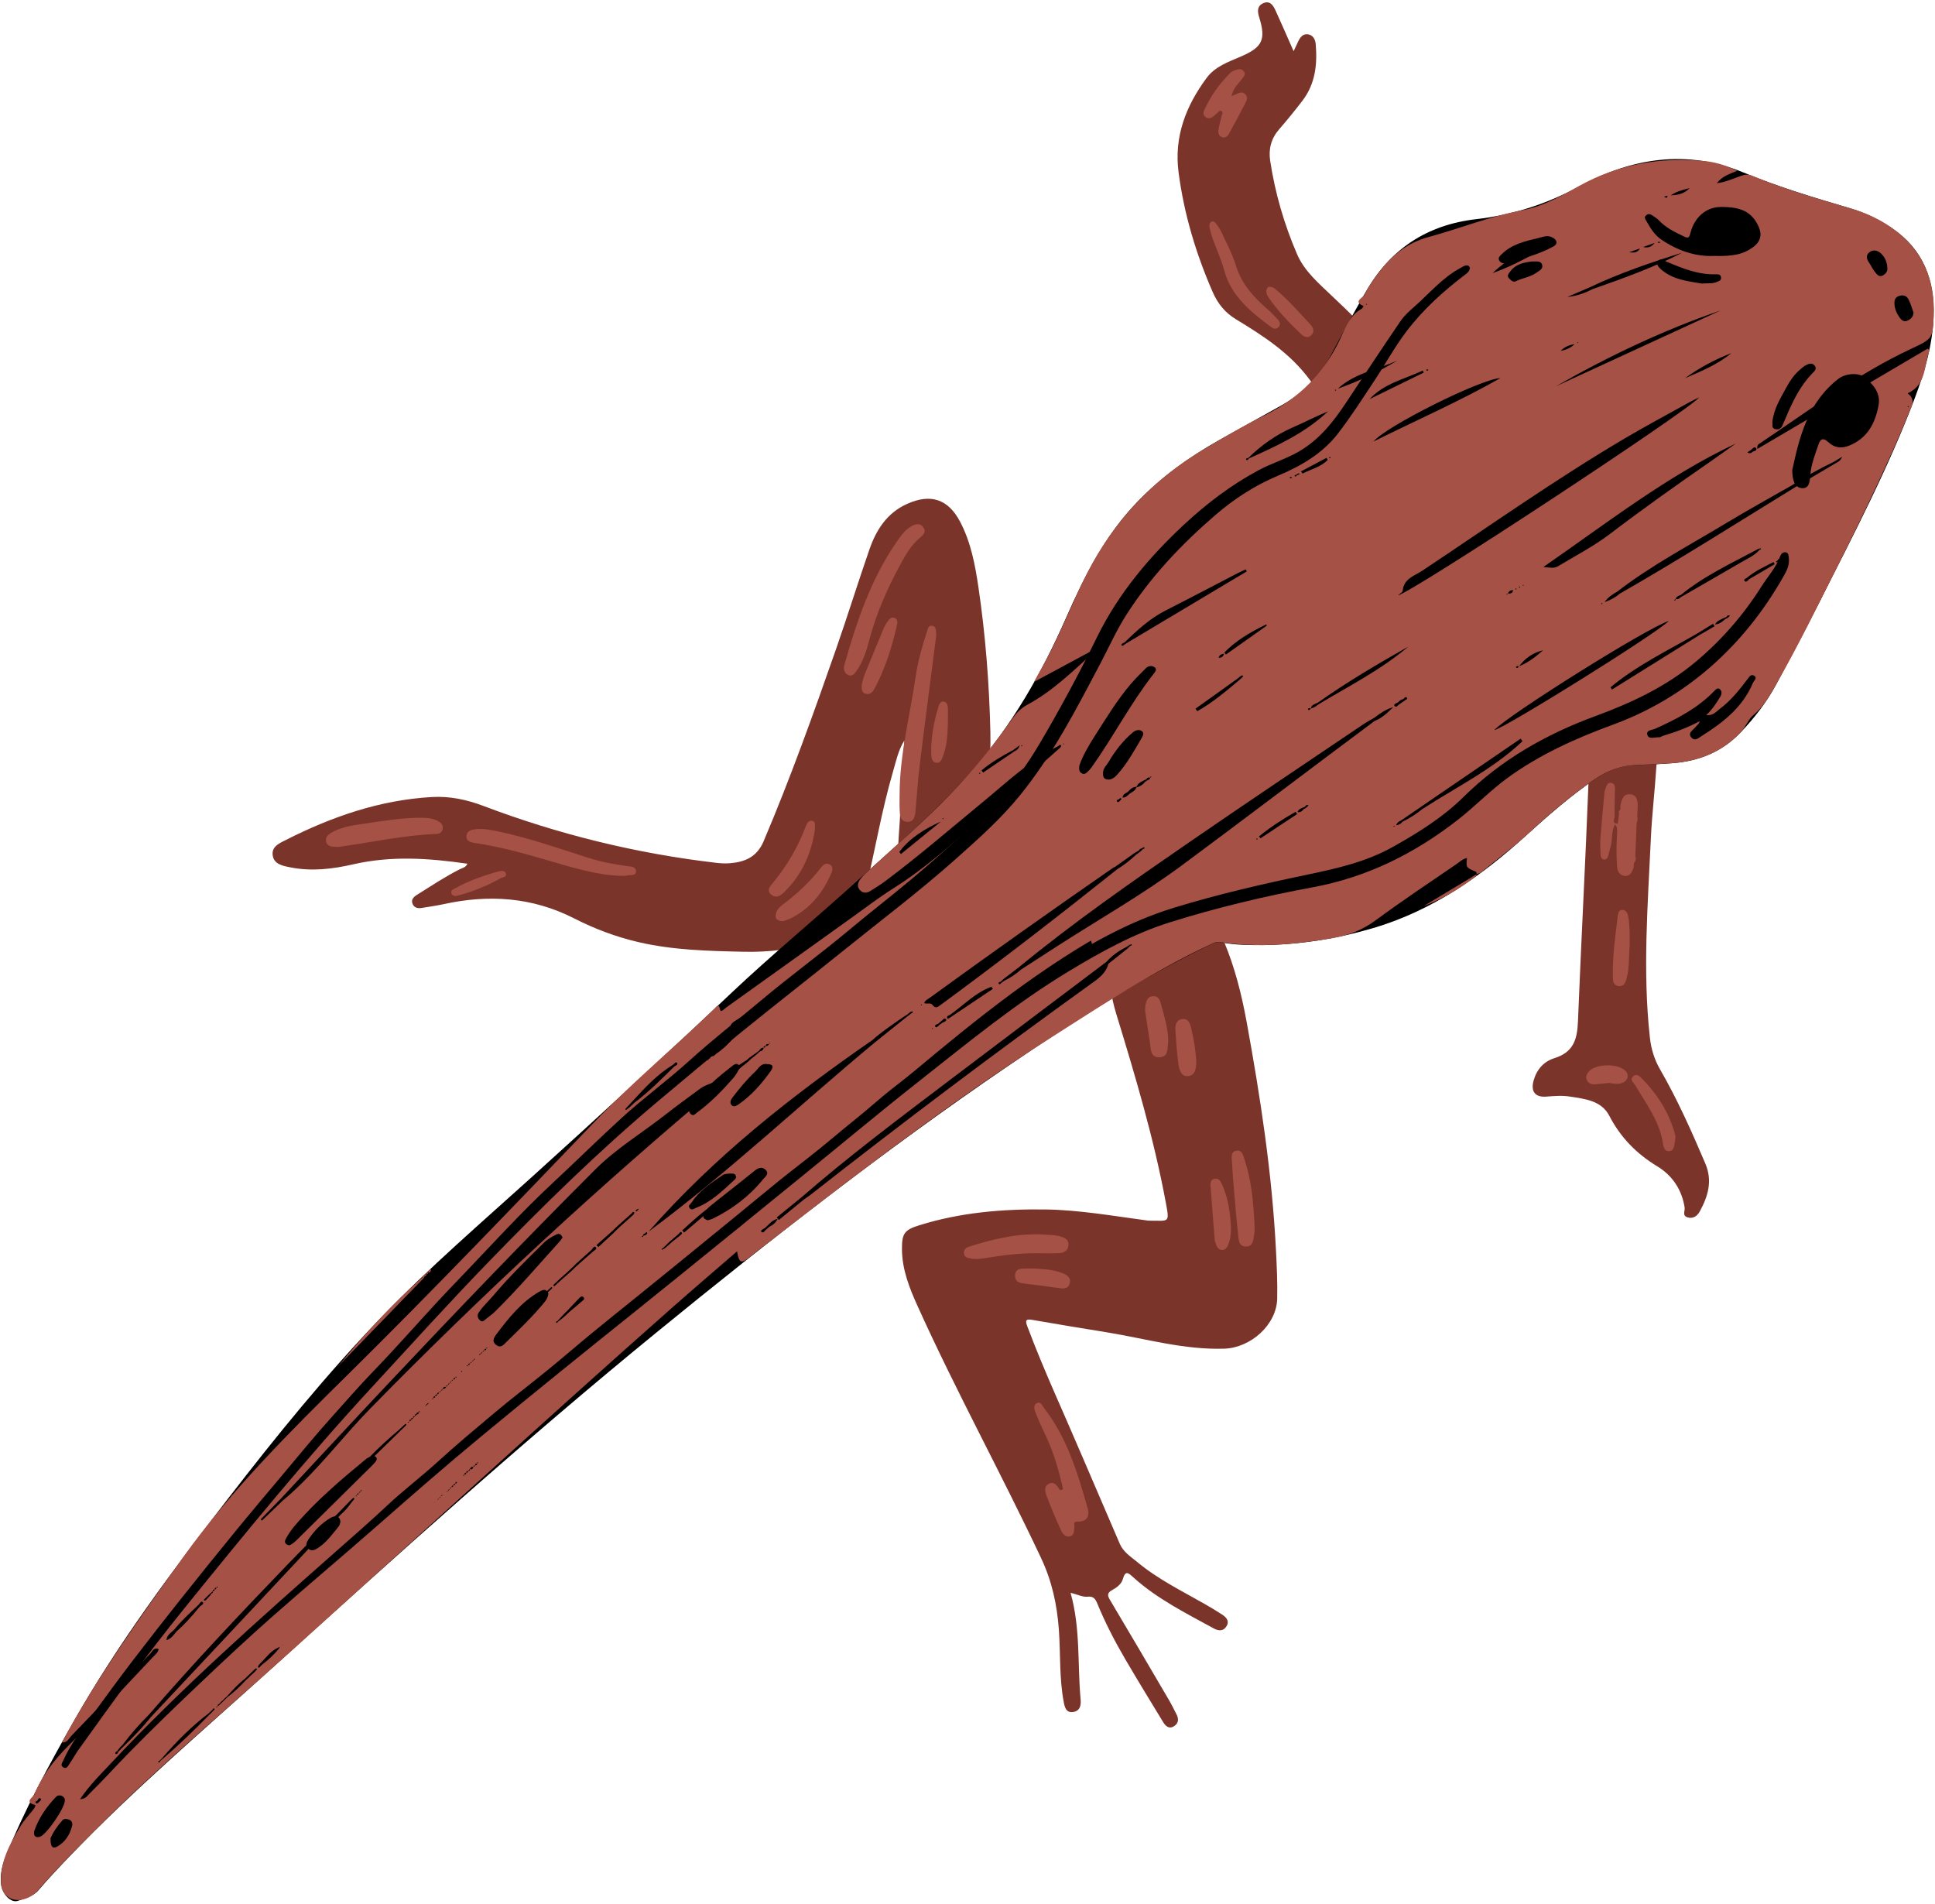<?xml version="1.0" encoding="UTF-8" standalone="no"?><svg xmlns="http://www.w3.org/2000/svg" xmlns:xlink="http://www.w3.org/1999/xlink" fill="#000000" height="492.4" preserveAspectRatio="xMidYMid meet" version="1" viewBox="-0.2 -0.6 500.5 492.4" width="500.5" zoomAndPan="magnify"><g id="change1_1"><path d="M329.84,322.81c0.21,4.16,0.41,8.32,0.32,12.48c-0.15,6.8-6.89,12.74-13.67,12.96 c-10.38,0.34-20.23-2.56-30.28-4.21c-6.44-1.05-12.88-2.09-19.3-3.22c-1.84-0.33-1.97,0.11-1.36,1.73 c4.23,11.26,9.32,22.15,14.02,33.21c3.26,7.66,6.6,15.28,9.86,22.94c0.92,2.16,2.83,3.33,4.49,4.71 c5.28,4.41,11.45,7.44,17.38,10.82c1.57,0.89,3.12,1.82,4.63,2.81c1.03,0.68,1.91,1.61,1.15,2.94c-0.78,1.38-2.05,1.33-3.28,0.66 c-7.23-3.96-14.65-7.64-20.85-13.23c-1.2-1.09-2.04-1.98-2.72,0.44c-0.36,1.29-1.57,2.19-2.74,2.83c-1.31,0.71-1.31,1.35-0.58,2.57 c5.15,8.64,10.23,17.32,15.32,26c0.67,1.15,1.24,2.36,1.86,3.54c0.63,1.2,0.6,2.34-0.6,3.1c-1.37,0.87-2.25-0.08-2.88-1.12 c-3.27-5.37-6.55-10.73-9.73-16.16c-2.74-4.68-5.23-9.5-7.29-14.52c-0.48-1.17-1.04-1.83-2.38-1.69c-1.42,0.15-2.71-0.58-4.5-1 c2.62,9.33,1.75,18.53,2.6,27.59c0.14,1.53-0.15,2.98-1.94,3.24c-1.79,0.26-2.16-1.18-2.42-2.55c-1.19-6.21-0.81-12.53-1.27-18.79 c-0.47-6.43-1.78-12.51-4.61-18.51c-10.31-21.89-21.98-43.12-31.94-65.17c-2.1-4.65-4-9.42-4.03-14.66 c-0.03-4.11,0.61-5.02,4.53-6.24c10.61-3.3,21.53-4.22,32.58-4.07c8.89,0.13,17.61,1.7,26.37,2.86c0.16,0.02,0.31,0.04,0.47,0.04 c5.15-0.02,5.31,0.78,4.29-4.71c-3.08-16.56-7.87-32.64-12.79-48.7c-0.64-2.11-1.18-4.23-1.38-6.43c-0.1-1.03,0.13-2.23,1.22-2.16 c1.8,0.12,2.49-1.11,3.4-2.1c5.33-5.87,11.57-10.07,19.61-11.26c3.07-0.46,3.47-0.45,4.95,3.06c2.82,6.7,4.59,13.72,5.89,20.83 C325.82,283.26,328.83,302.91,329.84,322.81z M233.21,227.72c-0.82-0.2-0.96-0.99-1-1.7c-0.19-3.35-0.22-6.68,0.04-10.04 c0.43-5.48,0.58-10.98,0.89-16.47c0.16-2.87,0.38-5.73,0.58-8.59c-1.58,2.54-2.15,5.37-2.95,8.11 c-2.93,10.03-4.63,20.35-7.08,30.49c-1.6,6.65-5.63,10.8-11.92,13.13c-6.38,2.36-12.99,3.08-19.7,2.93 c-9.11-0.2-18.23-0.41-27.17-2.5c-5.77-1.35-11.31-3.43-16.54-6.1c-10.9-5.57-22.19-6.27-33.91-3.69c-1.84,0.4-3.71,0.65-5.57,0.96 c-1.02,0.17-1.96-0.05-2.37-1.06c-0.45-1.09,0.28-1.79,1.12-2.32c3.66-2.29,7.25-4.69,11.11-6.64c0.66-0.33,1.52-0.42,1.96-1.42 c-9.92-1.44-19.71-2.1-29.51,0.15c-5.39,1.24-10.85,1.89-16.35,0.78c-1.9-0.38-4.19-0.77-4.51-3.13c-0.31-2.3,1.84-3.14,3.47-3.97 c11.87-6.02,24.27-10.31,37.69-11.08c4.63-0.27,9.04,0.67,13.36,2.31c19.41,7.35,39.42,12.27,60.04,14.69 c1.24,0.15,2.52,0.23,3.76,0.12c3.88-0.32,6.94-1.63,8.66-5.67c6.97-16.42,12.97-33.19,18.84-50.01c2.94-8.45,5.59-17,8.52-25.45 c1.77-5.1,4.55-9.48,9.77-11.82c6.09-2.74,10.64-1.24,13.73,4.68c2.77,5.3,3.85,11.09,4.71,16.91c1.84,12.45,2.8,24.98,3.09,37.56 c0.08,3.61-0.12,7.23-0.23,10.84c-0.14,4.32-2.01,7.66-5.66,10.03c-3.95,2.57-7.81,5.27-11.78,7.78c-1.34,0.85-1.99,1.85-2.11,3.39 c-0.15,1.88-0.5,3.74-1.29,5.48C234.58,227.1,234.22,227.96,233.21,227.72z M233.87,189.05c0.05,0.14,0.1,0.28,0.15,0.42 c0,0,0,0,0,0C233.96,189.32,233.91,189.18,233.87,189.05z M344.44,76.07c-3.45-3.32-7.22-6.44-9.16-10.95 c-3.33-7.73-5.67-15.78-6.94-24.12c-0.46-3.03,0.23-5.73,2.28-8.11c2.11-2.43,4.15-4.93,6.1-7.49c3.3-4.33,3.84-9.35,3.4-14.57 c-0.11-1.24-0.69-2.38-2.05-2.56c-1.25-0.17-1.98,0.77-2.47,1.82c-0.33,0.7-0.66,1.4-1.2,2.56c-1.69-3.83-3.15-7.2-4.68-10.54 c-0.61-1.33-1.46-2.67-3.22-1.86c-1.61,0.74-1.45,2.18-0.99,3.66c1.77,5.72,0.83,7.7-4.7,10.09c-3.24,1.4-6.71,2.58-8.9,5.54 c-5.36,7.24-8.47,15.2-7.27,24.42c1.4,10.75,4.48,21.01,8.81,30.94c1.31,3,3.18,5.35,5.98,7.05c7.14,4.33,14.11,8.83,19.18,15.74 c1.56,2.12,3.19,1.97,4.83-0.15c2.5-3.22,4.98-6.5,6.15-10.52c0.13-0.43,0.11-0.91,0.66-1.14c2.31-0.97,1.57-2.48,0.42-3.72 C348.69,80.04,346.53,78.08,344.44,76.07z M440.91,300.4c-3.54-8.31-7.2-16.56-11.73-24.4c-1.48-2.57-2.31-5.31-2.63-8.24 c-1.9-17.2-0.53-34.38,0.26-51.56c0.28-6.04,1-12.06,1.39-18.09c0.09-1.34,0.54-3.92-2.34-1.82c-0.47,0.34-0.9-0.13-1.28-0.33 c-1.45-0.78-2.89-0.49-4.35-0.08c-2.21,0.63-4.14,1.82-6.25,3.37c-0.15-0.81-0.18-1.28-0.33-1.72c-0.24-0.7-0.12-1.81-1.18-1.77 c-1.06,0.04-1.23,1.11-1.36,1.94c-0.22,1.32-0.38,2.65-0.43,3.98c-0.79,20.65-1.91,41.28-2.73,61.93 c-0.19,4.88-1.29,7.99-6.13,9.51c-2.74,0.86-4.58,2.96-5.36,5.84c-0.75,2.79,0.43,4.32,3.31,4.09c2.04-0.16,4.09-0.33,6.11-0.01 c3.89,0.62,8.12,1.02,10.17,4.96c2.92,5.63,7.03,9.82,12.45,13.11c3.83,2.32,6.34,6.02,7.04,10.63c0.14,0.92-0.71,2.11,0.78,2.55 c1.45,0.42,2.5-0.38,3.13-1.53C441.59,308.85,442.8,304.85,440.91,300.4z" fill="#7b342a"/></g><g id="change2_1"><path d="M499.93,81.26c-0.25,7.21-2.21,14.07-4.74,20.81c-6.92,18.43-16.07,35.81-24.92,53.33 c-3.62,7.15-7.38,14.22-11.18,21.27c-2.4,4.45-5.48,8.4-8.97,12.08c-4.81,5.08-10.75,7.5-17.57,8.05 c-3.13,0.25-6.28,0.38-9.42,0.49c-3.87,0.14-7.34,1.29-10.57,3.5c-6.44,4.41-12.29,9.51-18.05,14.75 c-11.62,10.56-24.25,19.42-39.56,23.93c-9.34,2.75-18.83,4.26-28.56,4.4c-3.61-0.01-7.23-0.02-10.8-0.73 c-1.11-0.22-1.98,0.23-2.91,0.68c-18.51,8.95-35.73,20.11-52.65,31.66c-31.23,21.32-61.02,44.56-90.31,68.48 c-34.36,28.06-67.31,57.74-100.19,87.49c-17.38,15.72-35.21,30.93-51.47,47.84c-2.83,2.95-5.64,5.92-8.3,9.03 c-1.41,1.66-3.44,1.99-5.2,2.71c-1.92,0.78-4.24-1.74-4.5-4.38c-0.24-2.48,0.3-4.81,1.23-7.12c4.86-12.04,11.07-23.4,17.46-34.67 c11.62-20.49,25.72-39.26,40.06-57.86c12.57-16.31,25.56-32.28,39.87-47.13c12.24-12.7,25.6-24.19,38.66-36 c17.38-15.72,34.64-31.56,51.66-47.66c10.52-9.94,21.69-19.14,32.4-28.86c10.13-9.19,20.52-18.08,29.62-28.36 c10.52-11.89,18.23-25.47,24.58-39.9c4.77-10.83,10.09-21.28,18.43-29.92c6.18-6.4,13.29-11.51,20.99-15.86 c5.4-3.05,10.85-6.02,16.26-9.07c5.4-3.04,9.67-7.17,12.61-12.7c2.98-5.62,6.04-11.2,9.21-16.71 c6.34-11.03,15.76-17.27,28.53-18.74c9.46-1.09,18.34-3.95,26.87-8.58c13.41-7.27,27.65-9.56,42.34-3.46 c9.01,3.74,18.34,6.52,27.68,9.28c3.8,1.13,7.28,2.84,10.58,5.05C497.27,63.87,500.25,71.83,499.93,81.26z" fill="#000000"/></g><g id="change3_1"><path d="M455.06,114.04c12.84-8.59,25.18-17.95,39.29-24.52c5.36-2.5,5.38-2.65,5.62-8.53 c0.33-7.99-2.07-15.08-8.11-20.49c-3.82-3.42-8.38-5.74-13.38-7.2c-8.59-2.51-17.2-4.98-25.47-8.44c-1.05-0.44-1.94-0.31-2.93,0.04 c-1.96,0.68-3.86,1.6-6.21,1.89c1.37-1.8,3.22-2.37,5.28-3.21c-2.92-1.43-5.61-2.24-8.42-2.52c-11.46-1.12-22.36,0.83-32.47,6.43 c-4.61,2.56-9.2,5.25-14.41,6.22c-8.42,1.56-16.34,4.76-24.54,7c-5.7,1.56-9.71,4.89-13.04,9.4c-1.31,1.76-2.64,3.57-3.53,5.54 c-0.3,0.68-3.14,1.78-0.25,2.89c-0.15,0.24-0.24,0.58-0.46,0.7c-2.9,1.61-4.08,4.53-5.33,7.28c-4.21,9.25-10.87,15.95-20.01,20.42 c-5.35,2.62-10.5,5.68-15.62,8.73c-13.01,7.75-23.03,18.32-29.99,31.81c-3.96,7.68-6.93,15.82-11.11,23.38 c-0.81,1.47-1.62,2.93-2.72,4.93c5.32-2.87,10.06-5.42,14.81-7.97c0.35-0.2,0.63-0.69,1.11-0.29c-0.22,0.26-0.44,0.51-0.66,0.77 c-5.35,4.84-10.53,9.92-16.97,13.38c-1.62,0.87-2.84,2.13-3.91,3.64c-4.9,6.93-10.22,13.51-16.12,19.62 c-6.61,6.85-13.83,13.06-20.84,19.47c-0.81,0.74-1.64,1.49-2.3,2.35c-0.64,0.83-0.99,1.89-0.2,2.81c0.77,0.91,1.8,0.9,2.77,0.28 c1.33-0.84,2.67-1.65,3.92-2.59c8.68-6.51,16.89-13.6,25.26-20.49c6.24-5.13,12.1-10.78,19.45-14.4c0.21-0.23,0.45-0.44,0.71-0.13 c0.06,0.07-0.15,0.35-0.24,0.54c-2.77,2.44-5.51,4.92-8.33,7.31c-11.54,9.8-21.94,20.98-34.88,29.12 c-3.45,2.17-6.71,4.66-10.03,7.04c-11.05,7.91-22.08,15.85-33.15,23.74c-0.46,0.33-1.41,1.4-1.56,0.65 c-0.39-1.93-1.01-0.81-1.54-0.3c-10.1,9.8-20.95,18.82-30.7,28.97c-21.18,22.05-42.3,44.15-64.07,65.64 c-15.09,14.89-30.14,29.85-42.58,47.21c-11.13,15.53-22.27,31.02-31.39,47.94c1.36,0.14,1.78-1,2.43-1.68 c6.82-7.07,13.59-14.2,20.42-21.27c0.53-0.55,0.92-1.75,2.19-1.19c-0.19,0.93-0.86,1.4-1.39,1.96 c-7.35,7.76-14.59,15.64-22.13,23.21c-3.67,3.68-6.71,7.67-8.66,12.44c-0.26,0.63-2.73,1.98,0.17,2.68 c0.34,0.08-0.13,0.83-0.41,1.19c-1.1,1.43-2.38,2.75-3.31,4.29c-2.67,4.45-5.22,8.98-5.07,14.43c0.05,1.71,0.56,3.19,2.2,4.15 c2.02,1.17,5.3,0.44,7.35-1.93c5-5.77,10.39-11.17,15.78-16.55c15.36-15.35,31.97-29.33,48.08-43.86 c33.4-30.11,66.49-60.55,100.19-90.32c5.52-4.88,11.12-9.66,16.8-14.58c0.53,3.1,1.03,3.28,3.36,1.44 c0.19-0.15,0.36-0.31,0.54-0.45c25.38-19.68,50.76-39.38,77.9-56.65c13.18-8.39,26.24-17,40.45-23.63c0.85-0.4,1.65-0.86,2.67-0.7 c9.76,1.5,19.43,0.62,29.08-1.01c4.09-0.69,7.74-2.1,11.15-4.61c6.81-5.03,13.88-9.72,20.87-14.51c0.87-0.59,1.65-1.39,2.78-1.62 c-0.27,2.49-0.27,2.48,2.38,3.58c0.09,0.04,0.08,0.34,0.11,0.54c0.36-0.09,0.79-0.09,1.05-0.3c4.41-3.63,9.02-7.02,13.2-10.94 c5.15-4.84,10.61-9.32,16.44-13.35c3.37-2.32,6.98-3.48,11.02-3.61c3.06-0.1,6.13-0.23,9.18-0.48c6.82-0.57,12.82-2.94,17.53-8.11 c1.19-1.31,1.97-3.31,3.04-4.18c2.77-2.25,4.34-5.15,6-8.04c5.61-9.8,10.57-19.95,15.62-30.05c3.54-7.05,7.03-14.12,10.37-21.28 c2.88-6.18,5.75-12.37,8.26-18.71c0.6-1.52,2.14-3.56-0.23-5.26c5.02-2.29,4.15-7.29,5.69-11.18c-0.17-0.13-0.33-0.25-0.5-0.38 c-14.64,8.63-29.29,17.25-44.04,25.94C454.18,114.49,454.69,114.29,455.06,114.04z M232.83,220.31c-0.14-0.19-0.29-0.37-0.43-0.56 c2.79-3.65,6.61-5.98,10.76-7.84C239.71,214.7,236.27,217.51,232.83,220.31z M243.71,211.3c-0.05-0.05-0.09-0.1-0.14-0.15 c0.06-0.04,0.11-0.12,0.16-0.11c0.05,0,0.09,0.09,0.14,0.14C243.82,211.22,243.76,211.26,243.71,211.3z M253.34,199.48 c-0.03,0.04-0.12,0.08-0.15,0.07c-0.21-0.09-0.2-0.2,0.01-0.28c0.04-0.01,0.1,0.05,0.15,0.07 C253.34,199.39,253.36,199.46,253.34,199.48z M262.15,193.76c-2.69,1.83-5.38,3.65-8.07,5.48c-0.13-0.19-0.26-0.38-0.39-0.58 c2.5-2.07,5.29-3.73,8.18-5.24c0.42-0.31,0.84-0.61,1.71-1.25C263.18,193.3,262.63,193.5,262.15,193.76z M264.07,192.44 c-0.05-0.03-0.1-0.05-0.16-0.08c0.05-0.07,0.11-0.14,0.16-0.22c0.05,0.05,0.1,0.1,0.16,0.15 C264.18,192.34,264.13,192.39,264.07,192.44z M9.75,465.63c-0.2,0.21-0.44,0.45-0.68,0.12c-0.27-0.38,0.15-0.43,0.37-0.56 c0.22-0.32,0.47-0.94,0.85-0.57C10.66,465,10.05,465.34,9.75,465.63z M493.37,104.43c0.06,0,0.11,0.09,0.16,0.14 c-0.06,0.05-0.12,0.13-0.18,0.13c-0.06,0-0.1-0.09-0.16-0.15C493.26,104.51,493.32,104.43,493.37,104.43z M452.69,115.8 c0.4-0.31,0.91-1.05,1.29-0.53c0.47,0.64-0.38,0.79-0.85,0.97c-0.41,0.45-0.87,0.51-1.37,0.16 C452.06,116.19,452.38,115.99,452.69,115.8z M402.82,145.85c-1.07,0.64-2.08,0.38-3.81,0.21c16.56-11.46,31.95-23.54,49.77-31.93 c-2.22,1.57-4.42,3.16-6.65,4.71c-8.77,6.07-17.47,12.25-25.96,18.71C411.97,140.73,407.31,143.15,402.82,145.85z M414.29,155.54 c-0.06,0.05-0.13,0.13-0.18,0.13c-0.06,0-0.11-0.1-0.16-0.16c0.06-0.05,0.13-0.13,0.18-0.13 C414.18,155.38,414.23,155.48,414.29,155.54z M391.92,171.9c0.22-0.14,0.43-0.36,0.69-0.11c-0.09,0.33-0.3,0.44-0.62,0.3 C391.94,172.08,391.9,171.91,391.92,171.9z M391.91,151.94c-0.05-0.05-0.14-0.1-0.13-0.13c0.03-0.09,0.09-0.18,0.14-0.27 c0.04,0.05,0.09,0.1,0.14,0.16C392.02,151.77,391.96,151.86,391.91,151.94z M392.83,151.14c0.04-0.01,0.1,0.04,0.15,0.07 c0,0.05,0.01,0.11-0.01,0.13c-0.03,0.04-0.11,0.08-0.15,0.06C392.62,151.31,392.62,151.21,392.83,151.14z M398.93,167.6 c-1.88,1.67-3.85,3.19-6.2,4.13C394.31,169.62,396.36,168.21,398.93,167.6z M393.65,150.78c0.05-0.04,0.1-0.1,0.15-0.1 c0.05,0,0.08,0.08,0.13,0.12c-0.04,0.03-0.1,0.1-0.14,0.09C393.74,150.9,393.69,150.82,393.65,150.78z M361.39,153.39 c0.57-0.5,1.19-0.79,1.22-1.12c0.23-3.19,3.05-3.91,5.07-5.25c17.44-11.6,34.55-23.71,52.61-34.36c5.47-3.22,11.08-6.21,16.63-9.29 c0.66-0.37,1.36-0.68,2.38-1.18C436.64,105.57,364.73,152.87,361.39,153.39z M391.18,152.05c-0.17,0.83-0.7,0.94-1.36,0.85 C390.07,152.32,390.51,152.04,391.18,152.05z M389.75,152.96c-0.03,0.1-0.06,0.2-0.09,0.3c-0.08-0.06-0.16-0.11-0.24-0.17 C389.53,153.04,389.64,153,389.75,152.96z M338.11,182.73c0.22-0.17,0.46-0.28,0.71-0.07c-0.09,0.31-0.32,0.43-0.62,0.37 C338.15,183.01,338.08,182.75,338.11,182.73z M336.7,121.9c-0.13-0.19-0.25-0.38-0.38-0.57c2.2-1.17,4.4-2.34,6.6-3.51 c0.1,0.18,0.2,0.36,0.3,0.54C341.43,120.23,338.89,120.76,336.7,121.9z M340.66,181.16c7.5-5.33,15.41-9.97,23.4-14.5 c-7.03,5.98-15.23,10.13-23.07,14.83c-0.67,0.45-1.27,1.03-2.12,1.13C339.04,181.63,339.95,181.52,340.66,181.16z M354.61,113.48 l0.14,0.01l-0.08,0.1L354.61,113.48z M435.63,97.23c3.72-2.7,7.74-4.84,12-6.49C444.03,93.72,439.81,95.43,435.63,97.23z M436.86,48.05c-1.65,1.66-3.26,1.77-4.91,1.89C433.24,49.02,434.74,48.58,436.86,48.05z M430.79,50.08 c0.11-0.02,0.25,0.07,0.37,0.11c-0.1,0.12-0.19,0.25-0.31,0.39c-0.24-0.1-0.42-0.18-0.61-0.26 C430.43,50.23,430.6,50.12,430.79,50.08z M428.81,61.91c0.12-0.01,0.25,0.07,0.4,0.12c-0.09,0.09-0.17,0.22-0.25,0.23 c-0.12,0.01-0.25-0.07-0.37-0.11C428.66,62.06,428.73,61.92,428.81,61.91z M427.77,62.24c-0.79,1.07-1.85,1.35-2.94,1.05 C425.81,62.94,426.79,62.59,427.77,62.24z M423.97,63.67c-0.45,0.85-1.19,1.24-2.76,0.97C422.51,64.18,423.24,63.93,423.97,63.67z M411.04,73.7c7.68-3.66,15.71-6.39,23.82-8.92c-7.45,3.87-15.34,6.65-23.23,9.44c-1.99,1.05-4.11,1.76-6.42,1.99 C407.15,75.37,409.1,74.54,411.04,73.7z M408.03,87.94c-0.03,0.09-0.06,0.17-0.09,0.26c-0.05-0.05-0.11-0.09-0.13-0.14 c-0.01-0.03,0.05-0.08,0.07-0.13C407.93,87.94,407.98,87.94,408.03,87.94z M407.11,88.4c-0.99,0.95-2.22,1.5-3.61,1.75 C404.44,89.1,405.7,88.66,407.11,88.4z M444.82,79.71c-14.19,6.54-28.39,13.07-42.58,19.61C415.82,91.56,429.95,84.83,444.82,79.71 z M401.91,62c-5.06,2.9-10.06,5.94-16.05,8.04C390.67,65.55,395.81,62.82,401.91,62z M387.9,97.19 c-10.48,5.97-21.53,10.8-32.83,16.41C358.21,109.72,382.59,97.5,387.9,97.19z M368.9,94.94c0.12-0.01,0.25,0.07,0.38,0.11 c-0.08,0.08-0.16,0.21-0.25,0.22c-0.11,0.01-0.24-0.06-0.36-0.1C368.75,95.09,368.82,94.95,368.9,94.94z M368.06,95.78 c-4.67,2.29-9.34,4.57-14.01,6.86c3.74-4.08,9.03-5.15,13.75-7.39C367.89,95.42,367.97,95.6,368.06,95.78z M353.22,77.99 c0.05,0,0.09,0.08,0.13,0.13c-0.02,0.04-0.05,0.08-0.07,0.12c-0.07-0.05-0.14-0.09-0.2-0.14 C353.13,78.06,353.18,77.99,353.22,77.99z M361.24,92.65c-4.87,2.95-10.01,5.38-15.4,7.28C350.21,95.9,356.07,95.02,361.24,92.65z M345.24,100.15c0.05,0.05,0.11,0.11,0.16,0.17c-0.06,0.05-0.12,0.14-0.18,0.13c-0.06,0-0.11-0.1-0.16-0.15 C345.11,100.25,345.17,100.2,345.24,100.15z M343.75,117.6c0.04-0.02,0.11,0.05,0.17,0.08c0,0.05,0.02,0.13-0.01,0.16 c-0.04,0.04-0.13,0.09-0.17,0.08C343.51,117.81,343.51,117.69,343.75,117.6z M322.69,117.85c3.37-3.31,7.16-5.99,11.51-7.9 c3.05-1.34,6.02-2.87,9.1-4.15c-5.94,5.61-13.2,8.94-20.51,12.21c-0.13,0.34-0.49,0.56-0.65,0.28 C321.96,117.96,322.43,117.92,322.69,117.85z M335.97,122.05c-0.26,0.11-0.52,0.21-0.78,0.32c-0.1,0.24-0.33,0.41-0.48,0.19 c-0.18-0.27,0.15-0.28,0.33-0.33c0.23-0.15,0.45-0.31,0.69-0.44C335.76,121.78,335.88,121.96,335.97,122.05z M334.04,122.96 c-0.12,0.06-0.24,0.12-0.36,0.18c-0.12-0.07-0.24-0.13-0.36-0.2c0.12-0.06,0.25-0.17,0.37-0.16 C333.8,122.78,333.92,122.89,334.04,122.96z M319.85,174.97c0.28-0.23,0.56-0.46,0.84-0.69c0.23-0.14,0.48-0.33,0.66,0.03 c0.03,0.06-0.22,0.26-0.35,0.4c-0.25,0.23-0.5,0.45-0.75,0.68c-3.43,2.88-6.86,5.78-10.76,7.97c-0.15-0.22-0.31-0.43-0.46-0.65 C312.63,180.13,316.24,177.55,319.85,174.97z M315.02,169.51c0.18-0.67,0.61-0.9,1.44-1.05 C316.15,169.25,315.82,169.59,315.02,169.51z M316.88,168.71c-0.13-0.18-0.25-0.37-0.38-0.55c2.95-3.01,6.54-5.14,10.32-7 c0.22-0.17,0.45-0.32,0.7-0.04c-0.14,0.12-0.27,0.24-0.41,0.36C323.7,163.88,320.29,166.3,316.88,168.71z M290.65,165.59 c3.27-3.16,6.59-6.23,10.72-8.32c6.23-3.16,12.4-6.42,18.6-9.63c0.67-0.35,1.37-0.64,2.05-0.96c0.09,0.17,0.18,0.35,0.27,0.52 c-10.44,6.23-20.88,12.47-31.32,18.7c-0.35,0.19-0.79,0.78-1.03,0.45C289.67,166.01,290.27,165.75,290.65,165.59z M295.67,201.26 c0.21-0.1,0.42-0.2,0.63-0.3c0.24-0.38,0.56-0.57,1.01-0.39c-0.05,0.43-0.41,0.52-0.73,0.66c-0.19,0.13-0.39,0.25-0.58,0.38 c-0.52,0.68-1.16,1.16-2.27,1.5C294.1,201.86,295,201.68,295.67,201.26z M291.91,204.75c-0.49,0.45-0.94,1-1.77,0.95 c0.13-0.92,0.84-1.12,1.41-1.47c0.54-0.62,1.09-1.24,2.23-1.34C293.51,204.02,292.57,204.26,291.91,204.75z M297.66,200.36 c-0.11,0.06-0.22,0.13-0.32,0.19c0.02-0.11,0.03-0.22,0.05-0.34C297.48,200.26,297.57,200.31,297.66,200.36z M289.2,206.14 c0.16-0.11,0.41-0.36,0.47-0.32c0.4,0.27,0.05,0.45-0.13,0.64c-0.24,0.27-0.54,0.65-0.84,0.21 C288.51,206.39,288.91,206.21,289.2,206.14z M283.32,167.14c0.05-0.02,0.13,0.04,0.2,0.06c-0.11,0.11-0.23,0.21-0.34,0.32 C283.05,167.35,283.1,167.21,283.32,167.14z M274.89,191.71c0.05,0,0.09,0.08,0.13,0.13c-0.02,0.04-0.05,0.08-0.08,0.12 c-0.07-0.05-0.14-0.09-0.21-0.14C274.79,191.78,274.84,191.7,274.89,191.71z M240.38,257.43c15.62-11.35,31.37-22.51,47.24-33.5 c0.19-0.13,0.41-0.22,0.62-0.32c1.68-1.19,3.35-2.38,5.03-3.58c0.38-0.22,0.76-0.45,1.14-0.67c0.16-0.38,0.5-0.47,0.85-0.55 c0.12-0.2,0.34-0.41,0.51-0.19c0.2,0.25-0.1,0.33-0.3,0.38c-0.25,0.23-0.51,0.47-0.76,0.7c-0.35,0.26-0.71,0.53-1.07,0.79 c-1.48,1.38-3.05,2.66-4.8,3.7c-15.03,11.99-30.23,23.76-45.73,35.14c-0.75,0.55-1.33,1.07-2.1,0.01 c-0.49-0.67-1.44-0.17-2.16-0.47C239.12,258.08,239.84,257.82,240.38,257.43z M281.98,242.69c0.86,2.27-0.17,3.47-2.05,4.75 c-17.02,11.65-33.8,23.65-50.53,35.72c-0.95,0.99-2.06,1.77-3.27,2.41c-0.28,0.19-0.55,0.38-0.83,0.57 c-0.17,0.07-0.48,0.22-0.49,0.2c-0.16-0.27,0.05-0.35,0.27-0.41c0.22-0.24,0.45-0.49,0.67-0.73c1.05-0.85,2.09-1.69,3.14-2.54 C245.89,268.39,262.79,254,281.98,242.69z M240.81,265.5c0.03-0.05,0.05-0.09,0.08-0.14c0.05,0,0.11-0.02,0.15,0.01 c0.04,0.03,0.05,0.09,0.08,0.14C241.01,265.5,240.91,265.5,240.81,265.5z M242.51,264.18c0.26-0.22,0.51-0.45,0.77-0.67 c0.4-0.23,0.74-1.08,1.24-0.42c0.22,0.28-0.44,0.68-0.9,0.8c-0.28,0.21-0.56,0.41-0.84,0.62c-0.34,0.24-0.74,0.89-1.05,0.47 C241.44,264.58,242.11,264.34,242.51,264.18z M245.43,262.68c-0.24,0.12-0.57,0.44-0.67-0.03c-0.09-0.41,0.34-0.57,0.68-0.69 c3.57-2.5,6.61-5.81,10.8-7.32c0.12,0.18,0.24,0.36,0.36,0.55C252.88,257.68,249.15,260.18,245.43,262.68z M238.13,259.18 c0.05,0,0.09,0.08,0.14,0.13c-0.03,0.04-0.05,0.08-0.08,0.13c-0.07-0.05-0.14-0.1-0.21-0.15 C238.03,259.25,238.08,259.17,238.13,259.18z M206.38,252.55c0.05,0,0.11-0.01,0.14,0.02c0.04,0.03,0.07,0.11,0.06,0.14 c-0.1,0.19-0.21,0.18-0.28-0.03C206.29,252.66,206.35,252.6,206.38,252.55z M184.3,272c0.15-0.15,0.29-0.29,0.43-0.44 c1.4-1.36,2.81-2.72,4.22-4.07c0.1-0.29,0.37-0.7,0.26-0.87c-1.48-2.32,0.51-2.95,1.86-3.86c3.75-2.53,7.52-5.04,11.29-7.56 c0.96-0.99,2.1-1.69,3.42-2.13c-0.63,1.24-1.67,2.04-2.8,2.75c-4.39,3.93-8.79,7.86-13.18,11.79c-1.41,1.6-2.9,3.11-4.67,4.31 c-0.17,0.14-0.34,0.29-0.51,0.43c-0.16,0.11-0.41,0.34-0.46,0.3C183.76,272.37,184.16,272.21,184.3,272z M197.29,270.39 c0.01-0.3,0.17-0.43,0.45-0.45C197.84,270.32,197.61,270.4,197.29,270.39z M199.01,269.24c-0.09,0.06-0.18,0.11-0.28,0.17 c0.01-0.09,0.02-0.19,0.02-0.28C198.85,269.17,198.93,269.2,199.01,269.24z M198.67,269.47c-0.18,0.39-0.45,0.58-0.88,0.45 C197.96,269.51,198.25,269.36,198.67,269.47z M197.28,270.4c0.01,0.62-0.44,0.81-0.92,0.96c-0.26,0.23-0.51,0.47-0.77,0.7 c-0.51,0.42-1.02,0.83-1.54,1.25c-0.24,0.23-0.48,0.46-0.73,0.69c-1.21,0.98-2.42,1.96-3.63,2.94c-0.53,0.25-0.78,0.16-0.54-0.47 c1.1-1.16,2.42-2.04,3.79-2.86c0.25-0.22,0.51-0.45,0.76-0.67c0.55-0.39,1.1-0.77,1.65-1.16c0.28-0.21,0.55-0.42,0.83-0.64 C196.45,270.73,196.74,270.38,197.28,270.4z M188.73,277.31c-0.06,0.06-0.12,0.12-0.17,0.17c-0.05-0.1-0.12-0.21-0.15-0.32 c-0.01-0.04,0.1-0.1,0.15-0.16C188.62,277.11,188.67,277.21,188.73,277.31z M183.51,273.18c-0.11,0.01-0.22,0.01-0.33,0.02 c0.07-0.09,0.14-0.18,0.21-0.28C183.43,273.01,183.47,273.09,183.51,273.18z M182.72,273.67c0.13-0.13,0.26-0.26,0.39-0.4 C183.14,273.56,182.96,273.65,182.72,273.67z M182.48,273.8c0.03-0.02,0.06-0.03,0.09-0.04c-0.05,0.06-0.09,0.11-0.14,0.17 C182.45,273.89,182.45,273.83,182.48,273.8z M161.85,285.92c0.15-0.16,0.31-0.32,0.46-0.49c0.15-0.16,0.3-0.33,0.45-0.49 c0.21-0.23,0.43-0.46,0.64-0.69c3.19-3.49,6.41-6.95,10.49-9.45c0.34-0.21,0.68-0.89,1.03-0.47c0.34,0.41-0.29,0.68-0.66,0.88 c-3.33,3.29-6.63,6.61-10.38,9.44c-0.27,0.26-0.53,0.52-0.8,0.77c-0.15,0.14-0.3,0.27-0.45,0.41c-0.17,0.12-0.33,0.24-0.5,0.37 c-0.19,0.13-0.34,0.51-0.6,0.12C161.5,286.27,161.74,286.06,161.85,285.92z M71.73,387.78l0.15-0.16c0.15-0.15,0.31-0.31,0.46-0.46 c9.11-9.77,18.19-19.58,27.35-29.31c17.78-18.89,35.74-37.62,54.09-55.96c5.47-5.47,12.13-9.45,18.18-14.21 c2.9-2.28,5.91-4.43,8.87-6.64c2.12-1.58,4.94-1.65,6.98-3.49c0.16,1.38-0.84,1.73-1.49,2.27c-31.61,26.47-61.85,54.41-90.7,83.87 c-7.15,7.3-13.28,15.55-20.94,22.36c-0.58,0.52-1.19,1.02-1.78,1.53c-0.16,0.16-0.32,0.32-0.48,0.47c-0.2,0.2-0.41,0.39-0.61,0.59 c-1.42,1.36-2.84,2.72-4.26,4.08c-0.11-0.11-0.21-0.22-0.32-0.33C68.73,390.85,70.23,389.31,71.73,387.78z M124.57,349.21 c-0.13,0.14-0.27,0.27-0.4,0.41C124.13,349.32,124.29,349.2,124.57,349.21z M125.05,348.74c-0.13,0.13-0.27,0.26-0.4,0.4 C124.63,348.86,124.77,348.73,125.05,348.74z M120.88,352.47c0.02-0.26,0.17-0.4,0.43-0.43 C121.32,352.35,121.18,352.49,120.88,352.47z M122.7,378.46c-0.14,0.14-0.28,0.27-0.42,0.41 C122.21,378.52,122.37,378.41,122.7,378.46z M122.3,351.07c0.09-0.09,0.18-0.19,0.28-0.28 C122.71,351.15,122.52,351.13,122.3,351.07z M122.25,351.12c0.02,0.28-0.13,0.4-0.4,0.4C121.98,351.39,122.11,351.26,122.25,351.12 z M121.78,351.6c0.01,0.28-0.13,0.39-0.4,0.4C121.51,351.86,121.64,351.73,121.78,351.6z M120.81,352.53 c-0.04,0.11-0.07,0.22-0.11,0.33C120.34,352.56,120.64,352.58,120.81,352.53z M115.63,357.71c-0.13,0.14-0.27,0.28-0.4,0.42 C115.18,357.82,115.32,357.68,115.63,357.71z M116.09,357.23c-0.13,0.14-0.27,0.28-0.4,0.41 C115.64,357.33,115.8,357.22,116.09,357.23z M116.11,384.62c-0.13,0.14-0.26,0.28-0.39,0.42 C115.7,384.77,115.85,384.64,116.11,384.62z M116.56,384.13c-0.13,0.14-0.25,0.28-0.38,0.42 C116.14,384.26,116.28,384.13,116.56,384.13z M116.16,357.16c-0.02-0.28,0.14-0.4,0.4-0.4 C116.42,356.89,116.29,357.03,116.16,357.16z M117.1,356.24c-0.03-0.32,0.13-0.44,0.43-0.43 C117.51,356.08,117.36,356.22,117.1,356.24z M117.59,355.76c0.04-0.11,0.08-0.22,0.12-0.33 C118.07,355.73,117.76,355.71,117.59,355.76z M117.02,356.29c-0.13,0.13-0.26,0.27-0.4,0.4 C116.62,356.41,116.75,356.28,117.02,356.29z M112.81,360.06c0.04,0.33-0.1,0.47-0.43,0.43 C112.39,360.22,112.54,360.08,112.81,360.06z M113.28,359.59c0.05,0.33-0.12,0.45-0.43,0.43 C112.88,359.76,113.03,359.62,113.28,359.59z M113.36,359.55c0.13-0.13,0.27-0.27,0.4-0.4 C113.77,359.43,113.64,359.57,113.36,359.55z M113.83,359.08c0.13-0.14,0.27-0.27,0.4-0.41 C114.27,358.98,114.11,359.1,113.83,359.08z M107.14,365.72c-0.15,0.15-0.29,0.29-0.44,0.44 C106.59,365.75,106.79,365.66,107.14,365.72z M55.78,410.04c0.08-0.11,0.16-0.21,0.24-0.32C56.2,410.08,56.02,410.1,55.78,410.04z M55.72,410.07c0.04,0.33-0.09,0.49-0.43,0.43C55.31,410.24,55.45,410.09,55.72,410.07z M55.25,410.54 c0.05,0.34-0.07,0.52-0.45,0.44C54.83,410.71,54.98,410.56,55.25,410.54z M52.86,412.84c0.16-0.15,0.32-0.31,0.48-0.46 c0.16-0.16,0.32-0.31,0.47-0.47c0.16-0.15,0.33-0.3,0.49-0.45c0.16-0.15,0.32-0.3,0.48-0.44c0.19,0.33-0.03,0.46-0.3,0.57 c-0.13,0.19-0.25,0.39-0.38,0.58c-0.16,0.16-0.31,0.32-0.47,0.48c-0.16,0.18-0.32,0.36-0.49,0.54c-0.2,0.15-0.39,0.46-0.62,0.07 C52.5,413.2,52.75,412.99,52.86,412.84z M44.88,420.9c1.78-2.21,3.85-4.13,5.92-6.05c0.09-0.13,0.2-0.24,0.33-0.32 c0.31-0.35,0.69-1.11,1.08-0.74c0.49,0.46-0.27,0.78-0.63,1.08c-0.15,0.16-0.3,0.33-0.45,0.49c-1.75,2.18-3.62,4.24-5.72,6.09 c-0.68,0.79-1.21,1.76-2.56,2.2C43.02,422.16,44.16,421.68,44.88,420.9z M55.03,441.83c-0.15,0.18-0.31,0.35-0.46,0.53 c-0.17,0.16-0.34,0.31-0.52,0.47c-3.8,3.9-7.72,7.68-11.83,11.24c-0.18,0.14-0.35,0.28-0.53,0.43c-0.16,0.15-0.33,0.31-0.49,0.46 c-0.07,0.19-0.18,0.48-0.39,0.27c-0.2-0.2,0.05-0.34,0.27-0.39c0.15-0.16,0.31-0.32,0.47-0.48c0.15-0.16,0.3-0.33,0.45-0.49 c3.58-4.15,7.43-8,11.81-11.32c0.16-0.15,0.32-0.31,0.48-0.46c0.16-0.15,0.33-0.3,0.49-0.45c0.07-0.22,0.22-0.46,0.44-0.28 C55.45,441.55,55.2,441.71,55.03,441.83z M65.91,431.61c-0.16,0.16-0.32,0.32-0.48,0.48c-0.16,0.15-0.31,0.29-0.47,0.44 c-0.16,0.15-0.32,0.29-0.48,0.44c-0.16,0.16-0.32,0.32-0.48,0.48c-0.17,0.14-0.33,0.29-0.5,0.43c-1.51,1.64-3.12,3.18-4.9,4.52 c-0.16,0.16-0.31,0.32-0.47,0.48c-0.16,0.15-0.32,0.3-0.49,0.46c-0.16,0.16-0.31,0.31-0.47,0.47c-0.16,0.15-0.32,0.3-0.49,0.46 c-0.16,0.15-0.32,0.31-0.48,0.46c-0.13,0.1-0.27,0.2-0.4,0.31c-0.03-0.06-0.05-0.13-0.08-0.19c0.16-0.04,0.32-0.08,0.48-0.11 c-0.2-0.38,0.06-0.51,0.34-0.64c0.15-0.17,0.3-0.34,0.46-0.51c0.17-0.15,0.33-0.29,0.5-0.43c0.15-0.17,0.3-0.33,0.45-0.49 c0.17-0.14,0.34-0.28,0.51-0.42c1.49-1.65,2.96-3.32,4.75-4.66c0.16-0.16,0.31-0.31,0.47-0.47c0.16-0.15,0.32-0.31,0.48-0.46 c0.16-0.16,0.32-0.31,0.48-0.47c0.16-0.16,0.31-0.32,0.47-0.47c0.16-0.16,0.32-0.31,0.48-0.47c0.17-0.11,0.44-0.36,0.49-0.32 C66.46,431.22,66.07,431.4,65.91,431.61z M71.96,425.82c-1.27,1.57-2.74,2.92-4.34,4.14c-0.16,0.15-0.32,0.31-0.49,0.46 c-0.15,0.24-0.31,0.52-0.61,0.22c-0.06-0.06,0.11-0.34,0.18-0.52c0.15-0.17,0.31-0.34,0.47-0.51c1.46-1.41,2.61-3.19,4.58-4.02 c0.15-0.08,0.3-0.16,0.45-0.24C72.12,425.51,72.04,425.66,71.96,425.82z M72.88,424.98l-0.05-0.15l0.15,0.03L72.88,424.98z M91.19,387.47c-0.15,0.17-0.29,0.33-0.44,0.5c-0.82,1.22-1.78,2.3-2.89,3.26c-9.86,10.53-19.72,21.06-29.59,31.59 c-6.49,6.92-12.98,13.84-19.47,20.76c-2.09,2.61-4.43,5.01-6.82,7.35c-0.24,0.23-0.48,0.47-0.72,0.7 c-0.15,0.16-0.31,0.32-0.46,0.48c-0.16,0.15-0.32,0.31-0.47,0.46c-0.02,0.33-0.19,0.52-0.53,0.53c-0.05,0-0.15-0.07-0.16-0.12 c-0.03-0.34,0.17-0.51,0.46-0.6c0.13-0.19,0.27-0.38,0.4-0.57c0.14-0.17,0.28-0.33,0.42-0.49c0.23-0.25,0.46-0.5,0.7-0.74 c2.03-2.68,4.23-5.2,6.62-7.57c11.5-13.29,23.55-26.07,35.74-38.72c4.41-4.57,8.9-9.06,13.36-13.58c1.02-1.05,2.05-2.1,3.07-3.15 c0.14-0.13,0.27-0.27,0.41-0.4c0.21-0.14,0.38-0.54,0.67-0.16C91.52,387.04,91.29,387.3,91.19,387.47z M91.78,386.41 c0.08-0.12,0.17-0.23,0.25-0.35c-0.01,0.14-0.03,0.27-0.04,0.41C91.92,386.44,91.85,386.43,91.78,386.41z M92.09,385.98 c0.14-0.14,0.29-0.28,0.43-0.41C92.57,385.9,92.5,386.1,92.09,385.98z M92.59,385.5c0.13-0.13,0.27-0.27,0.4-0.4 C93,385.38,92.91,385.55,92.59,385.5z M93.05,385.04c0.08-0.1,0.15-0.21,0.23-0.31C93.45,385.07,93.29,385.09,93.05,385.04z M104.6,368.31c-0.16,0.15-0.32,0.3-0.48,0.46c-0.16,0.15-0.33,0.31-0.49,0.46c-0.16,0.16-0.32,0.32-0.48,0.48 c-3.66,3.57-7.32,7.15-10.98,10.72c-0.16,0.16-0.32,0.31-0.48,0.47c-0.16,0.16-0.32,0.31-0.47,0.47c-0.16,0.16-0.32,0.31-0.48,0.47 c-0.16,0.16-0.32,0.31-0.47,0.47c-0.16,0.16-0.32,0.31-0.47,0.47c-0.16,0.15-0.32,0.31-0.48,0.46c-0.16,0.16-0.32,0.31-0.48,0.47 c-0.16,0.16-0.31,0.31-0.47,0.47c-0.16,0.15-0.32,0.31-0.48,0.46c-0.16,0.15-0.32,0.31-0.48,0.46c-0.16,0.16-0.32,0.31-0.47,0.47 c-0.16,0.15-0.33,0.3-0.49,0.45c-0.06,0.21-0.2,0.46-0.4,0.26c-0.21-0.21,0.08-0.33,0.26-0.41c0.14-0.18,0.28-0.36,0.42-0.54 c0.16-0.16,0.31-0.32,0.47-0.48c0.15-0.17,0.29-0.34,0.44-0.5c0.14-0.17,0.29-0.33,0.43-0.5c0.16-0.16,0.31-0.32,0.47-0.47 c0.15-0.16,0.3-0.32,0.45-0.48c0.14-0.16,0.29-0.32,0.44-0.48c0.16-0.16,0.31-0.32,0.47-0.47c0.15-0.16,0.3-0.32,0.45-0.47 c0.15-0.16,0.3-0.31,0.45-0.47c0.16-0.16,0.31-0.32,0.47-0.47c0.15-0.16,0.3-0.31,0.46-0.47c3.53-3.74,7.15-7.4,11.12-10.68 c0.16-0.15,0.32-0.31,0.48-0.46c0.17-0.15,0.33-0.3,0.5-0.45c0.16-0.15,0.32-0.31,0.48-0.46c0.14-0.12,0.37-0.36,0.41-0.33 C105.11,367.96,104.73,368.12,104.6,368.31z M105.29,367.18c0.13-0.01,0.26-0.02,0.4-0.02c-0.12,0.08-0.24,0.16-0.36,0.23 C105.32,367.32,105.3,367.25,105.29,367.18z M105.76,367.1c-0.2-0.43,0.04-0.52,0.44-0.49c-0.07-0.43,0.08-0.58,0.48-0.43 c-0.15,0.15-0.3,0.31-0.45,0.46C106.07,366.8,105.92,366.95,105.76,367.1z M108.11,364.76c0,0.3-0.17,0.46-0.46,0.48 c-0.16,0.15-0.32,0.29-0.48,0.44c-0.14-0.34,0.07-0.48,0.37-0.57C107.61,364.81,107.77,364.63,108.11,364.76 c0.02-0.13,0.06-0.26,0.09-0.38c0.08,0.06,0.17,0.11,0.25,0.17C108.34,364.62,108.23,364.69,108.11,364.76z M109.73,363.2 c0.26-0.36,0.44-0.82,1.05-0.92C110.4,362.61,110.07,362.91,109.73,363.2z M111.54,361.18c0.1-0.05,0.2-0.1,0.31-0.15 c-0.02,0.11-0.05,0.21-0.07,0.32C111.7,361.29,111.62,361.23,111.54,361.18z M111.91,360.96c0.01-0.27,0.16-0.41,0.43-0.43 C112.38,360.86,112.22,360.99,111.91,360.96z M112.18,387.98c0.03-0.02,0.06-0.03,0.09-0.05c-0.04,0.06-0.09,0.12-0.13,0.18 C112.15,388.07,112.15,388.01,112.18,387.98z M112.89,387.36c0.12-0.13,0.25-0.25,0.37-0.38 C113.23,387.2,113.11,387.32,112.89,387.36z M113.35,386.88c0.12-0.13,0.25-0.26,0.37-0.38 C113.71,386.73,113.58,386.85,113.35,386.88z M113.81,386.41c0.13-0.13,0.26-0.26,0.39-0.39 C114.2,386.28,114.06,386.4,113.81,386.41z M114.4,385.93c-0.03,0.01-0.06,0.01-0.09,0.01c0.06-0.04,0.12-0.08,0.18-0.12 C114.46,385.86,114.44,385.91,114.4,385.93z M114.28,358.61c0.2-0.36,0.46-0.59,0.9-0.43C114.96,358.51,114.7,358.75,114.28,358.61 z M115.66,385.09c-0.09,0.07-0.18,0.14-0.27,0.2C115.33,384.96,115.51,385.05,115.66,385.09z M116.63,384.08 c-0.03-0.32,0.13-0.44,0.43-0.43C117.03,383.91,116.88,384.05,116.63,384.08z M117.1,383.61c-0.02-0.3,0.14-0.43,0.43-0.43 C117.51,383.44,117.36,383.58,117.1,383.61z M117.57,383.14c-0.02-0.31,0.13-0.44,0.43-0.43C118,383,117.85,383.14,117.57,383.14z M119.19,354.28c-0.05,0-0.1-0.1-0.15-0.15c0.06-0.05,0.11-0.09,0.17-0.14c0.05,0.05,0.1,0.11,0.15,0.16 C119.3,354.2,119.25,354.29,119.19,354.28z M119.57,381.01c0.11-0.06,0.21-0.13,0.32-0.19c-0.02,0.12-0.05,0.23-0.07,0.35 C119.73,381.12,119.65,381.06,119.57,381.01z M119.92,380.79c0.01-0.29,0.16-0.44,0.45-0.45 C120.43,380.7,120.27,380.84,119.92,380.79z M120.39,380.32c0.03-0.27,0.18-0.41,0.44-0.44 C120.91,380.24,120.73,380.35,120.39,380.32z M120.89,379.84c0.14-0.14,0.28-0.28,0.42-0.42 C121.42,379.81,121.23,379.9,120.89,379.84z M121.34,379.38c0.19-0.39,0.42-0.69,0.9-0.47 C122.05,379.3,121.84,379.63,121.34,379.38z M122.75,378.43c-0.1-0.39,0.11-0.47,0.45-0.44 C123.18,378.26,123.03,378.41,122.75,378.43z M123.23,377.95c0.02-0.12,0.05-0.23,0.07-0.35c0.09,0.05,0.17,0.11,0.26,0.16 C123.45,377.82,123.34,377.88,123.23,377.95z M124.12,349.68c-0.09,0.09-0.19,0.19-0.28,0.28 C123.7,349.57,123.9,349.61,124.12,349.68z M125.12,348.7c-0.05-0.33,0.12-0.45,0.43-0.43 C125.54,348.54,125.39,348.68,125.12,348.7z M125.6,348.21c0.03-0.1,0.05-0.21,0.08-0.31c0.08,0.05,0.15,0.11,0.23,0.16 C125.8,348.11,125.7,348.16,125.6,348.21z M127.48,346.34c0-0.29,0.15-0.44,0.44-0.44C127.94,346.22,127.78,346.36,127.48,346.34z M127.94,345.88c0-0.3,0.16-0.44,0.45-0.45C128.43,345.77,128.26,345.9,127.94,345.88z M128.42,345.4 c0.02-0.27,0.17-0.41,0.43-0.43C128.89,345.29,128.74,345.42,128.42,345.4z M128.9,344.92c0.03-0.26,0.17-0.4,0.43-0.43 C129.39,344.84,129.22,344.96,128.9,344.92z M129.39,344.45c0.07-0.09,0.14-0.18,0.21-0.27c0.03,0.09,0.06,0.17,0.09,0.26 C129.59,344.44,129.49,344.45,129.39,344.45z M130.89,343.07c0.1,0.01,0.2,0.01,0.29,0.02c-0.07,0.08-0.15,0.17-0.22,0.25 C130.94,343.25,130.92,343.16,130.89,343.07z M131.25,343.04c-0.08-0.36,0.1-0.47,0.43-0.43 C131.65,342.86,131.51,343.01,131.25,343.04z M131.72,342.56c-0.05-0.34,0.11-0.47,0.44-0.43 C132.14,342.4,131.99,342.54,131.72,342.56z M132.65,341.64c0,0.31-0.16,0.45-0.46,0.46C132.11,341.74,132.3,341.61,132.65,341.64 c-0.03-0.35,0.13-0.49,0.45-0.45C133.12,341.49,132.95,341.63,132.65,341.64z M135.49,338.82c0.13,0.36-0.1,0.48-0.38,0.55 c-0.16,0.16-0.33,0.32-0.49,0.47c-0.18,0.6-0.77,0.73-1.21,1.03c0.3-0.44,0.48-1,1.1-1.16c0.02-0.29,0.18-0.45,0.48-0.46 c0.04-0.29,0.2-0.44,0.5-0.45c0.16-0.16,0.32-0.31,0.47-0.47c0.13-0.11,0.26-0.22,0.39-0.32c0.03,0.06,0.06,0.12,0.09,0.18 c-0.16,0.05-0.32,0.1-0.48,0.14C136.06,338.76,135.85,338.86,135.49,338.82z M142.34,332.91c-0.16,0.15-0.32,0.31-0.49,0.46 c-0.17,0.15-0.34,0.29-0.51,0.44c-0.18,0.15-0.35,0.3-0.53,0.44c-0.66,0.59-1.32,1.19-1.98,1.78c-0.16,0.16-0.32,0.31-0.48,0.47 c-0.17,0.14-0.34,0.28-0.51,0.43c-0.09,0.11-0.18,0.22-0.26,0.33c-0.06-0.09-0.12-0.17-0.18-0.26c0.13-0.04,0.27-0.08,0.4-0.12 c-0.11-0.33,0.1-0.48,0.33-0.63c0.17-0.14,0.35-0.29,0.52-0.43c0.65-0.6,1.3-1.2,1.94-1.8c0.16-0.16,0.32-0.31,0.48-0.47 c0.16-0.15,0.33-0.3,0.49-0.45c0.16-0.15,0.32-0.31,0.49-0.46c0.14-0.12,0.36-0.36,0.41-0.33 C142.86,332.57,142.49,332.72,142.34,332.91z M150.44,335.89c-1,0.88-2.02,1.72-3.04,2.57c-0.17,0.15-0.33,0.3-0.5,0.44 c-0.27,0.26-0.54,0.52-0.81,0.77c-0.15,0.13-0.3,0.27-0.45,0.4c-0.16,0.13-0.31,0.27-0.47,0.4c-0.17,0.13-0.35,0.26-0.52,0.39 c-0.19,0.13-0.37,0.27-0.56,0.41c-0.08,0.19-0.21,0.46-0.4,0.25c-0.2-0.2,0.05-0.33,0.26-0.38c0.15-0.16,0.3-0.33,0.45-0.49 c0.15-0.16,0.3-0.32,0.46-0.49c0.15-0.16,0.31-0.32,0.46-0.48c0.15-0.16,0.3-0.33,0.45-0.49c0.27-0.27,0.55-0.54,0.82-0.81 c0.06-0.09,0.14-0.17,0.23-0.24c0.96-1.02,1.92-2.06,2.9-3.06c0.27-0.27,0.62-0.54,1-0.14 C151.13,335.39,150.7,335.67,150.44,335.89z M153.17,323.13c-0.13,0.12-0.26,0.24-0.4,0.36c-1.01,0.89-2.03,1.78-3.05,2.68 c-0.16,0.15-0.33,0.3-0.49,0.46c-0.17,0.15-0.33,0.29-0.5,0.44c-0.25,0.24-0.49,0.48-0.74,0.72c-0.16,0.15-0.32,0.31-0.48,0.46 c-0.16,0.14-0.32,0.28-0.48,0.42c-0.84,0.74-1.68,1.47-2.51,2.21c-0.17,0.15-0.33,0.3-0.5,0.45c-0.16,0.15-0.32,0.31-0.49,0.46 c-0.14,0.11-0.37,0.35-0.42,0.31c-0.38-0.25-0.03-0.42,0.1-0.61c0.17-0.16,0.35-0.31,0.53-0.46c0.15-0.16,0.31-0.31,0.47-0.47 c0.82-0.74,1.65-1.49,2.48-2.23c0.16-0.15,0.32-0.3,0.48-0.46c0.16-0.15,0.33-0.3,0.49-0.45c0.25-0.24,0.5-0.49,0.75-0.73 c0.13-0.14,0.27-0.27,0.4-0.41c0.17-0.16,0.35-0.32,0.52-0.47c1-0.9,2-1.79,3-2.69c0.16-0.15,0.33-0.3,0.49-0.45 c0.32-0.35,0.64-1.15,1.11-0.64C154.33,322.44,153.54,322.81,153.17,323.13z M163.68,313.55c-1.19,1.06-2.38,2.13-3.56,3.19 c-0.16,0.16-0.32,0.31-0.48,0.47c-0.16,0.15-0.33,0.3-0.49,0.45c-0.23,0.23-0.46,0.46-0.68,0.69c-1.3,1.2-2.59,2.41-3.89,3.61 c-0.17-0.17-0.33-0.33-0.5-0.5c1.32-1.17,2.63-2.34,3.95-3.51c0.27-0.25,0.54-0.5,0.82-0.76c0.08-0.13,0.18-0.23,0.31-0.31 c0.17-0.17,0.35-0.33,0.53-0.5c1.18-1.05,2.36-2.1,3.53-3.15c0.16-0.25,0.35-0.5,0.65-0.21 C163.92,313.07,163.75,313.37,163.68,313.55z M164.77,312.43c-0.14,0.12-0.38,0.36-0.39,0.35c-0.37-0.33,0.01-0.42,0.2-0.57 c0.16-0.05,0.33-0.11,0.49-0.16C164.97,312.18,164.87,312.3,164.77,312.43z M166.88,318.8c-0.22,0.08-0.45,0.16-0.67,0.24 c-0.05,0.13-0.09,0.26-0.14,0.38c-0.09-0.07-0.18-0.13-0.28-0.2c0.12-0.08,0.23-0.16,0.35-0.24c0-0.3,0.16-0.45,0.45-0.5 c0.15-0.13,0.4-0.4,0.44-0.38C167.43,318.42,167.06,318.6,166.88,318.8z M175.82,318.88c-0.14,0.12-0.29,0.24-0.43,0.36 c-0.53,0.42-1.06,0.84-1.6,1.27c-0.17,0.14-0.34,0.28-0.51,0.43c-0.25,0.22-0.49,0.45-0.74,0.67c-0.17,0.15-0.33,0.29-0.5,0.44 c-0.18,0.13-0.37,0.26-0.55,0.39c-0.16,0.08-0.32,0.16-0.48,0.24c-0.12-0.29,0.07-0.37,0.29-0.43c0.15-0.16,0.31-0.32,0.46-0.48 c0.16-0.15,0.33-0.3,0.49-0.45c0.24-0.24,0.48-0.49,0.72-0.73c0.17-0.14,0.34-0.27,0.5-0.41c0.51-0.44,1.01-0.87,1.52-1.3 c0.16-0.15,0.33-0.3,0.49-0.45c0.18-0.18,0.34-0.59,0.64-0.22C176.4,318.52,175.98,318.68,175.82,318.88z M176.75,318.22 c-0.16-0.19-0.33-0.37-0.49-0.56c2.61-2.39,5.23-4.78,8.17-6.8c0.66-0.8,1.46-1.41,2.39-1.86c0.26-0.22,0.52-0.44,0.78-0.67 c0.32-0.35,0.7-0.49,1.16-0.28c-0.28,0.21-0.57,0.43-0.85,0.64c-0.24,0.23-0.48,0.46-0.72,0.69c-0.76,0.63-1.52,1.27-2.29,1.9 C182.19,313.59,179.47,315.91,176.75,318.22z M191.57,316.36c-1.3,1.01-2.61,2.01-3.91,3.02c-0.52,0.51-1.01,1.09-1.94,1.27 c0.27-1.02,0.96-1.35,1.57-1.76c1.21-1.11,2.41-2.23,3.62-3.34c0.33-0.3,0.73-0.36,0.99,0.05 C192.12,315.95,191.8,316.18,191.57,316.36z M167.58,317.96c16.91-19.3,36.9-35.01,57.9-49.55c2.44-2.2,5.19-3.99,7.87-5.88 c0.38-0.24,0.76-0.48,1.14-0.72c0.26-0.22,0.53-0.44,0.79-0.66c0.19-0.04,0.52-0.18,0.56-0.12c0.17,0.26-0.05,0.37-0.27,0.44 c-0.27,0.21-0.55,0.42-0.82,0.64c-0.35,0.27-0.69,0.54-1.04,0.81c-2.53,2.03-5.06,4.07-7.6,6.1 C206.53,285.27,188.04,302.79,167.58,317.96z M198.79,316.73c-0.26,0.22-0.51,0.44-0.77,0.67c-0.43,0.29-0.77,1.18-1.32,0.57 c-0.25-0.27,0.53-0.72,0.98-0.94c0.24-0.23,0.48-0.46,0.72-0.69c0.65-0.61,1.2-1.35,2.55-1.69 C200.39,315.82,199.61,316.29,198.79,316.73z M292.19,244.04c-0.24,0.23-0.49,0.47-0.73,0.7c-1.66,1.33-3.32,2.65-4.98,3.97 c-0.66,2.54-2.65,3.86-4.63,5.28c-24.57,17.67-48.73,35.88-72.53,54.56c-0.49,0.39-1.03,0.72-1.54,1.07 c-2.17,1.78-4.35,3.56-6.52,5.34c-0.18-0.22-0.37-0.44-0.55-0.66c2.16-1.75,4.31-3.51,6.47-5.26 c12.15-10.56,25.02-20.21,37.84-29.93c13.63-10.33,27.3-20.61,40.95-30.91c1.46-1.62,3.21-2.86,5.15-3.83 c0.28-0.19,0.56-0.37,0.84-0.56c0.19-0.06,0.52-0.2,0.54-0.17C292.65,243.94,292.38,243.97,292.19,244.04z M325.05,216.48 c-0.03,0.04-0.12,0.09-0.15,0.07c-0.21-0.1-0.21-0.21,0.01-0.29c0.04-0.01,0.1,0.05,0.15,0.07 C325.06,216.39,325.08,216.45,325.05,216.48z M325.85,216.23c-0.14-0.15-0.28-0.31-0.42-0.46c2.96-2.44,6.18-4.49,9.49-6.39 c0.13,0.2,0.26,0.39,0.39,0.59C332.17,212.06,329.01,214.14,325.85,216.23z M337.64,208.33c-0.2,0.12-0.4,0.23-0.61,0.35 c-0.39,0.46-0.79,0.9-1.6,0.79c0.18-0.72,0.77-0.88,1.28-1.13c0.21-0.09,0.43-0.19,0.64-0.28c0.23-0.32,0.46-0.63,0.9-0.29 C338.05,207.96,337.85,208.14,337.64,208.33z M355.33,185.9c-16.63,12.38-33.13,24.96-49.78,37.3 c-10.18,7.55-21.28,13.86-31.97,20.73c-3.23,2.08-6.45,4.17-9.67,6.25c-1.3,1.14-2.7,2.11-4.26,2.85c-0.29,0.2-0.57,0.4-0.86,0.6 c-0.16,0.27-0.45,0.51-0.64,0.22c-0.22-0.33,0.14-0.45,0.44-0.48c0.24-0.23,0.49-0.47,0.73-0.7c1.33-1.02,2.67-2.04,4-3.06 c14.19-11.67,29.26-22.15,44.37-32.55c14.84-10.22,29.82-20.23,44.75-30.32c0.9-0.61,1.87-1.11,2.81-1.66 c1.5-1.16,3.05-2.23,4.93-2.77C358.72,183.73,357.27,185.14,355.33,185.9z M360.37,213.26c-0.05-0.03-0.1-0.05-0.15-0.08 c0.05-0.07,0.11-0.15,0.16-0.22c0.05,0.05,0.1,0.1,0.15,0.16C360.47,213.16,360.42,213.21,360.37,213.26z M360.47,181.94 c-0.23-0.32,0.44-0.7,0.91-0.82c0.37-0.48,0.86-0.77,1.44-0.92c0.22-0.29,0.56-0.68,0.84-0.35c0.37,0.43-0.28,0.49-0.48,0.73 c-0.48,0.33-0.95,0.65-1.43,0.98C361.34,181.79,360.96,182.62,360.47,181.94z M367.72,208.66c-1.61,1.31-3.35,2.41-5.21,3.32 c-0.34,0.51-0.84,0.73-1.59,0.91c0.26-0.82,0.8-1.01,1.28-1.27c1.66-1.14,3.32-2.28,4.99-3.42c8.65-5.91,17.29-11.83,25.94-17.74 c0.15,0.22,0.31,0.45,0.46,0.67C385.94,198.38,376.47,203,367.72,208.66z M386.31,188.24c3.54-3.87,39.5-26.45,45.14-28.22 C428.13,163.37,388.94,187.79,386.31,188.24z M439.31,163.7c-7.53,4.69-15.05,9.38-22.58,14.07c-0.12-0.2-0.24-0.39-0.36-0.59 c6.82-5.69,14.81-9.51,22.44-13.92c1.36-0.84,2.72-1.67,4.08-2.51c0.13,0.21,0.27,0.42,0.4,0.64 C441.96,162.16,440.63,162.93,439.31,163.7z M433.19,154.36c0.08,0.19,0.02,0.32-0.2,0.36c-0.05,0.01-0.12-0.06-0.19-0.09 C432.93,154.54,433.06,154.45,433.19,154.36z M446.62,159.25c-0.21,0.11-0.42,0.22-0.63,0.33c-0.71,0.62-1.41,1.27-2.6,1.34 c0.59-1.04,1.51-1.25,2.3-1.66c0.22-0.09,0.43-0.18,0.65-0.27c0.23-0.35,0.49-0.61,0.92-0.28 C447.06,158.89,446.84,159.07,446.62,159.25z M450.12,144.87c-5.07,2.96-10.16,5.87-15.24,8.8c-0.54,0.24-0.93,0.92-1.66,0.65 c0.22-0.62,0.75-0.84,1.32-1.01c6.1-5.01,13.24-8.27,20.13-11.97c0.2-0.03,0.55-0.14,0.58-0.09c0.16,0.3-0.13,0.3-0.32,0.36 C453.61,143.12,451.79,143.89,450.12,144.87z M452.17,149.25c-0.27,0.4-0.81,0.79-1.08,0.48c-0.48-0.55,0.33-0.62,0.59-0.9 c2.07-1.75,4.5-2.82,6.85-4.05c0.11,0.18,0.22,0.37,0.32,0.55C456.63,146.64,454.4,147.94,452.17,149.25z M459.77,144.56 c-0.17,0.23-0.34,0.46-0.63,0.13c0.15-0.11,0.29-0.21,0.44-0.32c0.14-0.33,0.4-0.45,0.73-0.41c0.06,0.01,0.12,0.1,0.18,0.15 C460.24,144.27,460.01,144.42,459.77,144.56z M463.23,124.96c3.5-2.3,7.16-4.29,10.92-6.12c0.56-0.34,1.12-0.68,2.14-1.3 c-0.52,1.23-1.2,1.38-1.73,1.7c-3.56,2.11-7.12,4.22-10.67,6.33c-15.01,9.22-29.88,18.68-45.18,27.42c-1.14,1-2.45,1.66-3.88,2.15 c0.86-1.21,2.02-2.02,3.28-2.71c8.9-6.88,18.86-12.08,28.44-17.88C452.03,131.24,457.66,128.16,463.23,124.96z M109.29,330.1 c-7.37,7.59-14.74,15.19-22.11,22.78c6.74-8.2,13.9-16.01,21.86-23.06c0.03-0.3,0.19-0.45,0.49-0.45c0.02-0.29,0.17-0.45,0.46-0.46 c0.34,0.36-0.01,0.45-0.28,0.57C109.57,329.69,109.43,329.89,109.29,330.1C109.29,330.1,109.29,330.1,109.29,330.1z M368.02,233.79 c4.56-2.74,9.12-5.49,13.67-8.23c0.02,0.14,0.07,0.3,0.02,0.34C377.55,229.2,373.02,231.89,368.02,233.79z M381.68,225.49 c0.01,0,0.03-0.01,0.05-0.01c0,0.02,0,0.04,0.01,0.05l-0.02-0.02c0.01,0.01,0.03,0.02,0.03,0.02c-0.01,0.01-0.03,0.02-0.04,0.02 C381.69,225.54,381.68,225.51,381.68,225.49z M110.49,328.44c0.08-0.41,0.36-0.61,0.74-0.71c0,0.13,0.06,0.3,0,0.39 C111.06,328.38,110.89,328.75,110.49,328.44z M110.49,328.44l-0.05-0.04C110.46,328.42,110.47,328.43,110.49,328.44 C110.49,328.44,110.49,328.44,110.49,328.44z M110.01,328.91c-0.01,0-0.01,0-0.02,0c-0.01-0.01-0.02-0.03-0.04-0.04 c0.03,0.01,0.04,0.01,0.06,0.02C110.01,328.9,110.01,328.9,110.01,328.91z M110.01,328.89c0.02-0.28,0.17-0.42,0.44-0.44 C110.57,328.87,110.48,329.08,110.01,328.89z M110.49,328.44c-0.01,0-0.03,0.01-0.04,0.01c0-0.02,0-0.03-0.01-0.05 C110.44,328.4,110.49,328.44,110.49,328.44z" fill="#a65145"/></g><g id="change4_1"><path d="M47.3,415.64c-9.53,11.77-18.39,24.06-27.2,36.37c-0.86,1.2-1.55,2.52-2.4,3.74 c-0.32,0.46-0.64,1.24-1.44,0.84c-0.97-0.48-0.4-1.15-0.12-1.77c2.02-4.56,5.1-8.44,8-12.42c3.26-4.48,6.54-8.95,9.91-13.36 c4.12-5.39,8.3-10.73,12.52-16.04c4.67-5.87,9.38-11.72,14.13-17.52c3.97-4.86,8.02-9.66,12.06-14.46 c4.34-5.16,8.6-10.4,13.12-15.4c3.44-3.82,6.8-7.71,10.38-11.41c5.64-5.83,11-11.93,16.5-17.9c2.22-2.41,4.51-4.78,6.77-7.14 c7.65-7.99,15.09-16.2,23.19-23.74c5.95-5.54,11.75-11.26,17.74-16.74c5.7-5.22,11.99-9.8,17.71-14.99 c5.9-5.35,12.19-10.24,18.27-15.35c7.5-6.31,15.44-12.08,22.96-18.37c5.33-4.46,10.82-8.7,16.15-13.16 c7.66-6.42,15.02-13.13,22.04-20.23c4.45-4.5,8.06-9.65,11.24-15.05c5.25-8.91,10.15-18.03,14.71-27.32 c5.55-11.3,13.5-20.75,22.64-29.24c5.84-5.42,12.18-10.22,19.23-13.99c3.32-1.77,6.98-2.86,10.27-4.75 c5.34-3.07,9-7.71,12.31-12.72c4.65-7.03,9.29-14.07,14.04-21.03c1-1.47,2.4-2.71,3.75-3.9c3.85-3.41,7.19-7.43,11.83-9.9 c0.6-0.32,1.21-0.82,1.96-0.58c0.22,0.07,0.35,0.44,0.44,0.56c-0.13,0.95-0.66,1.33-1.25,1.78c-5.64,4.28-10.89,9.03-15.17,14.67 c-3.1,4.08-5.55,8.63-8.4,12.91c-3.07,4.61-6.04,9.3-9.44,13.66c-3.98,5.1-9.5,8.28-15.4,10.76c-5.94,2.5-11.32,5.97-16.16,10.15 c-8.75,7.54-16.66,15.88-22.94,25.65c-2.63,4.09-4.6,8.53-6.86,12.82c-6.22,11.79-12.32,23.66-20.8,34.09 c-4.93,6.07-10.74,11.23-16.53,16.39c-9.46,8.43-19.59,16.06-29.45,24.01c-8.64,6.97-17.4,13.79-26.03,20.79 c-7.29,5.91-14.5,11.94-21.68,17.98c-15.39,12.96-29.74,27.03-43.72,41.47c-10.2,10.53-20.04,21.41-29.98,32.19 C79.09,376.52,63.15,396.04,47.3,415.64z M461.73,142.27c-0.71-0.17-1.25,0.42-1.46,0.97c-1.09,2.97-3.23,5.28-4.88,7.89 c-4.64,7.36-10.33,13.87-16.96,19.43c-7.65,6.41-16.6,10.63-25.95,14.06c-12.78,4.69-24.37,11.28-34.17,20.96 c-5.34,5.27-11.77,9.26-18.31,12.92c-6.79,3.8-14.31,5.52-21.83,7.09c-11.68,2.44-23.31,5.11-34.7,8.6 c-11.92,3.65-22.65,9.82-33.04,16.62c-5.53,3.62-10.85,7.54-16.14,11.48c-4.57,3.41-9.01,6.99-13.41,10.62 c-4.76,3.93-9.82,7.48-14.49,11.54c-3.61,3.14-7.4,6.08-11.06,9.17c-4.53,3.84-9.3,7.4-13.93,11.12 c-3.67,2.95-7.27,5.98-10.92,8.96c-5.01,4.1-10.03,8.18-15.05,12.27c-3.71,3.02-7.43,6.04-11.15,9.05c-3.71,3-7.45,5.97-11.14,9.01 c-3.88,3.19-7.67,6.48-11.56,9.65c-4.72,3.85-9.58,7.54-14.24,11.47c-4.8,4.04-9.63,8.06-14.26,12.3 c-4.29,3.92-8.96,7.44-13.19,11.42c-4.47,4.2-9.1,8.21-13.69,12.27c-19.8,17.49-39.57,34.99-57.65,54.3 c-2.7,2.88-5.56,5.66-8.05,9.35c1.49-0.09,1.87-0.87,2.4-1.39c3.48-3.41,6.74-7.03,10.14-10.51c6.2-6.35,12.6-12.5,19.04-18.61 c5.97-5.67,11.99-11.28,18.16-16.73c9.03-7.97,18.27-15.71,27.32-23.66c8.88-7.8,17.78-15.56,26.89-23.09 c13.24-10.96,26.62-21.74,40.03-32.49c14.24-11.43,28.38-22.98,42.55-34.48c10.18-8.27,20.25-16.69,30.55-24.81 c12.55-9.9,24.9-20.07,38.63-28.37c8.37-5.06,16.93-9.79,26.28-12.71c12.05-3.77,24.35-6.72,36.76-9.01 c14.18-2.62,26.52-8.78,37.77-17.59c4.38-3.43,8.25-7.47,12.74-10.74c8.3-6.04,17.6-10.22,27.2-13.74 c9.33-3.42,17.77-8.39,25.23-14.91c7.55-6.6,13.73-14.37,18.71-23.08c0.89-1.56,1.82-3.12,1.6-5.06 C462.4,143.17,462.48,142.45,461.73,142.27z M482.17,97.03c-1.52-1.29-4.95-1.11-6.84,0.34c-7.97,6.15-10.13,15.18-11.95,23.62 c0.01,2.62,0.61,4.54,2.52,4.68c2,0.14,2.03-2,2.15-3.5c0.23-2.76,1.27-5.29,2.13-7.86c0.46-1.38,1.19-1.78,2.53-0.54 c1.47,1.36,3.22,1.77,5.33,0.92c4.73-1.89,6.73-5.68,7.64-10.3C486.34,101.11,484.4,98.93,482.17,97.03z M429.59,61.43 c4.24,2.85,8.8,4.37,13.49,4.17c5.17,0.14,7.75-0.47,10.24-2.32c1.8-1.34,2.29-3.13,1.43-5.09c-1.75-3.98-4.56-5.33-9.99-5.25 c-3.68,0.05-6.68,2.68-7.7,6.65c-0.33,1.3-0.52,1.54-1.76,0.95c-2.33-1.12-4.63-2.23-6.44-4.16c-0.52-0.56-1.23-0.95-1.87-1.38 c-0.52-0.34-1.03-0.27-1.49,0.18c-0.46,0.45-0.18,0.82,0.06,1.24C426.65,58.31,427.66,60.13,429.59,61.43z M453.55,174.2 c-0.83-0.54-1.28,0.25-1.78,0.91c-2.1,2.78-4.27,5.5-7.09,7.62c-0.99,0.75-1.8,1.83-3.53,1.65c1.57-1.54,2.65-3.15,3.64-4.82 c0.36-0.6,0.47-1.41-0.18-1.93c-0.39-0.32-0.83-0.1-1.21,0.3c-4.34,4.59-9.81,7.41-15.48,9.97c-0.75,0.34-2.47,0.34-2,1.65 c0.43,1.19,1.96,0.48,3,0.56c0.35,0.03,0.71-0.3,1.07-0.4c3.26-0.95,6.42-2.15,9.46-3.78c-0.18,0.8-0.8,1.12-1.12,1.55 c-0.55,0.76-2.1,1.44-1.05,2.68c0.9,1.07,1.91,0.09,2.7-0.41c5.56-3.48,10.63-7.46,13.25-13.77 C453.47,175.46,454.42,174.77,453.55,174.2z M298.41,171.97c-0.61-0.41-1.54-0.4-2.18,0.23c-1.33,1.33-2.68,2.65-3.9,4.07 c-3.55,4.14-6.35,8.81-9.28,13.38c-1.63,2.54-3.17,5.16-4.06,7.75c-0.13,0.98-0.08,1.6,0.55,1.99c0.83,0.52,1.3-0.11,1.81-0.59 c0.28-0.27,0.54-0.57,0.77-0.89c5.61-7.86,10.06-16.5,16.01-24.14C298.51,173.28,299.23,172.52,298.41,171.97z M96.78,377.68 c0.32-0.36,0.64-0.84,0.37-1.27c-0.34-0.55-0.98-0.38-1.49-0.22c-0.44,0.13-0.88,0.35-1.23,0.64c-6.53,5.39-13,10.86-18.49,17.35 c-0.85,1.01-1.6,2.13-2.23,3.29c-0.46,0.85-0.1,1.51,0.94,1.63c0.93-0.35,1.59-1.04,2.25-1.7c6.25-6.17,12.5-12.35,18.75-18.53 C96.04,378.49,96.42,378.1,96.78,377.68z M145.32,319.47c-0.35-0.7-0.77-1.18-1.62-0.75c-1.17,0.59-2.31,1.23-3.26,2.17 c-4.52,4.44-9.05,8.88-13.14,13.73c-1.2,1.42-2.61,2.66-3.64,4.23c-0.56,0.85-0.28,1.47,0.26,2.04c0.62,0.65,1.11,0.07,1.59-0.33 c0.78-0.65,1.64-1.21,2.35-1.92c5.85-5.78,11.2-12.03,16.71-18.13C144.83,320.21,145.03,319.87,145.32,319.47z M182.86,315.05 c0.47-0.15,0.93-0.25,1.35-0.45c5.04-2.48,9.43-5.8,12.97-10.17c0.5-0.62,1.66-1.41,0.69-2.4c-0.9-0.92-1.87-0.62-2.87,0.19 c-3.82,3.1-7.73,6.1-11.56,9.19c-0.64,0.52-1.1,1.3-1.53,2.03C181.29,314.5,182.2,314.75,182.86,315.05z M139.16,333.58 c-4.59,2.71-7.83,6.78-10.96,10.94c-0.65,0.86-1.29,1.89,0.01,2.82c1.18,0.84,1.91-0.16,2.55-0.79c3.41-3.34,6.86-6.64,9.89-10.34 c0.49-0.6,0.89-1.27,0.99-2.25C141.1,332.6,140.13,333.02,139.16,333.58z M458.97,110.39c0.93,0.24,1.52-0.16,1.88-0.96 c0.51-1.13,0.97-2.28,1.47-3.42c1.59-3.58,3.37-7.04,6.13-9.91c0.51-0.53,1.47-1.26,0.71-2.15c-0.74-0.87-1.73-0.4-2.55,0.08 c-0.46,0.27-0.85,0.67-1.27,1.02c-1.52,1.28-2.59,2.94-3.52,4.63c-1.56,2.83-3.27,5.63-3.59,8.9 C458.37,109.29,457.91,110.12,458.97,110.39z M389.22,67.59c4.19-1.3,8.52-2.29,12.39-4.44c1.17-0.65,1.04-1.73-0.42-2.4 c-1.23-0.57-2.32-0.06-3.41,0.2c-3.44,0.82-6.93,1.58-9.58,4.22c-0.46,0.46-0.99,0.88-0.63,1.58 C387.88,67.37,388.51,67.54,389.22,67.59z M292.76,188.89c-2.57,2.17-4.56,4.78-6.24,7.64c-0.5,0.84-1.33,1.52-1.4,2.59 c-0.05,0.74-0.03,1.57,0.74,1.82c1.18,0.38,2.13-0.3,2.88-1.13c2.51-2.79,4.35-6.04,6.21-9.27c0.37-0.64,0.98-1.54,0.13-2.08 C294.41,188.05,293.55,188.22,292.76,188.89z M180.12,287.16c3.54-2.6,6.59-5.75,9.47-9.05c0.65-0.75,1.07-1.69,1.51-2.39 c0.03-1.08-0.75-1.48-1.68-0.76c-4.05,3.12-7.91,6.47-11.11,10.5c-0.49,0.61-0.42,1.36,0.04,1.97 C179.04,288.34,179.68,287.48,180.12,287.16z M443.64,70.35c-4.64,0.15-8.79-1.59-12.94-3.34c-0.72-0.3-1.51-0.89-2.06-0.03 c-0.47,0.74,0.04,1.42,0.69,2c3.19,2.86,7.21,3.15,10.56,3.76c1.75-0.12,2.91,0.09,4.04-0.44c0.52-0.24,1.05-0.32,1.03-1.03 C444.94,70.39,444.29,70.33,443.64,70.35z M198.12,274.64c-1.52-0.26-2.14,1.16-3.06,2.02c-2.15,2.02-4.01,4.3-5.8,6.63 c-0.44,0.57-0.77,1.35-0.26,1.93c0.56,0.64,1.29,0.22,1.88-0.19c3.36-2.34,6-5.39,8.35-8.7 C200.07,275.12,199.56,274.63,198.12,274.64z M179.82,311.82c3.89-1.47,6.79-4.34,9.78-7.07c0.34-0.31,0.73-0.67,0.53-1.2 c-0.3-0.79-1.02-0.54-1.62-0.6c-0.6,0.11-1.2,0-1.78,0.4c-2.99,2.05-6.05,4-8.07,7.14c-0.27,0.42-0.96,0.7-0.5,1.37 C178.7,312.62,179.36,311.99,179.82,311.82z M85.2,392.07c-2.31,1.39-4.14,3.31-5.64,5.55c-0.51,0.77-0.82,1.59-0.04,2.34 c0.76,0.72,1.57,0.44,2.36-0.05c2.31-1.44,3.84-3.64,5.53-5.68c0.28-0.34,0.33-0.86,0.44-1.14 C87.79,391.62,86.66,391.19,85.2,392.07z M16,464.04c-0.61-0.37-1.3-0.3-1.74,0.16c-2.4,2.54-4.41,5.38-5.56,8.71 c-0.27,0.8-0.08,2.07,1.46,1.58c1.67-0.54,6.39-7.41,6.41-9.34C16.62,464.72,16.43,464.3,16,464.04z M396.02,67.03 c-1.91,0.25-4.22,0.6-5.68,2.72c-0.28,0.4-0.89,0.99-0.21,1.65c0.51,0.5,1.01,1.12,1.79,0.73c1.72-0.87,3.72-1.02,5.32-2.21 c0.76-0.56,1.79-0.95,1.42-2.09C398.32,66.8,397.26,67.07,396.02,67.03z M17.8,470.13c-0.59-0.29-1.42-0.36-1.78,0.03 c-1.38,1.52-2.52,3.22-3.14,4.71c-0.07,2.21,0.53,2.84,1.73,2.16c2.04-1.16,3.25-3.04,3.83-5.29 C18.6,471.12,18.48,470.46,17.8,470.13z M486.34,64.97c-0.84-0.8-1.99-1.11-3-0.33c-0.97,0.76-0.76,1.74-0.1,2.69 c0.53,0.76,0.91,1.64,1.49,2.36c0.51,0.63,1.08,1.53,2.11,0.94c0.79-0.45,1.26-1.16,1.13-1.86 C487.91,67.08,487.3,65.89,486.34,64.97z M493.43,76.8c-0.46-0.87-1.31-1.21-2.39-0.86c-1.02,0.33-1.26,1.01-1.23,1.96 c0.04,1.36,0.56,2.55,1.31,3.61c0.41,0.57,1.05,1.24,1.91,0.89c0.88-0.36,1.66-0.93,1.71-2.16C494.31,79.09,494,77.87,493.43,76.8z" fill="#000000"/></g><g id="change5_1"><path d="M232.49,204.84c0.02-10.37,2.69-20.37,4.17-30.54c0.58-3.98,1.71-7.79,2.92-11.6 c0.21-0.66,0.3-1.52,1.24-1.45c1.07,0.08,1.03,1.06,1.12,1.79c0.08,0.61-0.04,1.25-0.12,1.87c-1.38,10.81-2.82,21.62-4.14,32.44 c-0.49,3.97-0.72,7.97-1.1,11.96c-0.12,1.29-0.4,2.69-2.04,2.67c-1.8-0.03-1.96-1.55-2.03-2.91 C232.43,207.67,232.49,206.25,232.49,204.84z M273.79,384.6c-0.65-1.07-1.4-2.12-2.79-1.36c-1.22,0.67-0.89,2.03-0.53,2.98 c1.12,3,2.38,5.96,3.71,8.88c0.4,0.89,1.06,1.94,2.27,1.71c1.32-0.25,1.1-1.5,1.25-2.48c0.08-0.55-0.49-1.37,0.9-1.35 c2.2,0.03,3.16-1.24,2.51-3.53c-2.59-9.13-5.33-18.22-11.29-25.89c-0.47-0.6-0.83-1.81-1.92-1.17c-0.9,0.53-0.54,1.64-0.26,2.37 c0.82,2.11,1.79,4.16,2.75,6.22c2.06,4.4,3.36,9.03,4.38,13.6C274.05,385.03,273.9,384.77,273.79,384.6z M219.37,174.07 c0.92,0.29,1.46-0.4,1.91-1.04c1.76-2.47,2.64-5.32,3.4-8.2c1.81-6.79,4.6-13.17,7.95-19.32c1.38-2.53,2.81-5.08,5.08-6.98 c0.91-0.76,1.76-1.56,0.9-2.74c-0.87-1.21-2.05-0.86-3.16-0.22c-1.54,0.89-2.56,2.32-3.54,3.73c-6.8,9.72-10.5,20.78-13.7,32.05 c-0.06,0.23-0.09,0.46-0.13,0.66C218.09,172.99,218.44,173.77,219.37,174.07z M161.92,225.88c0.83-0.27,2.26,0.19,2.38-0.97 c0.14-1.39-1.4-1.36-2.28-1.48c-3.42-0.47-6.8-1.11-10.08-2.15c-7.61-2.42-15.15-5.1-22.98-6.75c-2-0.42-4-0.87-6.06-0.65 c-1.1,0.12-2.36,0.39-2.45,1.75c-0.09,1.46,1.25,1.68,2.3,1.84c6.3,0.92,12.41,2.62,18.51,4.4c6.24,1.82,12.46,3.75,18.36,4.04 C160.84,225.91,161.43,226.04,161.92,225.88z M87.54,218.44c8.4-1.16,16.7-3.01,25.21-3.34c0.74-0.03,1.36-0.39,1.54-1.21 c0.2-0.91-0.22-1.5-0.95-1.96c-1.32-0.82-2.81-0.98-4.3-1c-5.05-0.08-10.02,0.81-14.99,1.52c-2.78,0.4-5.62,0.77-8.16,2.13 c-0.98,0.53-2.04,1.22-1.74,2.51c0.31,1.33,1.56,1.35,2.69,1.35C87.07,218.45,87.31,218.47,87.54,218.44z M273.77,323.53 c1.22-0.07,2.32-0.63,2.4-2.11c0.07-1.38-0.86-1.81-2.01-2.18c-1.3-0.42-2.63-0.38-3.95-0.48c-6.84-0.48-13.38,1.08-19.83,3.13 c-0.81,0.26-1.35,0.79-1.24,1.74c0.1,0.88,0.77,1.08,1.49,1.25c1.25,0.3,2.49,0.18,3.73-0.02c4.41-0.72,8.84-1.3,13.31-1.3 C269.7,323.57,271.74,323.66,273.77,323.53z M321.7,299.32c-0.35-1.04-0.59-2.59-2.17-2.26c-1.41,0.3-1.15,1.72-1.09,2.77 c0.16,2.89,0.4,5.79,0.65,8.68c0.29,3.36,0.56,6.72,0.96,10.06c0.16,1.32,0.01,3.19,1.93,3.26c2.09,0.08,1.97-1.91,2.24-3.28 c0.19-0.98,0.04-2.03,0.04-3.04C323.95,310.03,323.47,304.56,321.7,299.32z M321.08,19.77c0.39-0.54,1.03-1.13,0.48-1.88 c-0.55-0.77-1.38-0.65-2.14-0.38c-0.51,0.18-1.07,0.4-1.43,0.77c-2.77,2.8-5.06,5.96-6.68,9.57c-0.32,0.72-0.34,1.4,0.38,1.88 c0.68,0.46,1.36,0.23,1.96-0.22c0.37-0.28,0.71-0.62,1.05-0.94c0.33-0.3,0.64-0.78,1.15-0.36c0.37,0.31,0.06,0.71-0.03,1.07 c-0.31,1.29-0.7,2.58-0.87,3.89c-0.09,0.66,0.15,1.46,0.95,1.72c0.81,0.27,1.41-0.2,1.76-0.84c1.51-2.75,2.97-5.52,4.42-8.3 c0.33-0.64,0.43-1.37-0.17-1.96c-0.67-0.66-1.4-0.54-2.15-0.13c-0.32,0.18-0.68,0.28-1.42,0.58 C318.78,22.1,320.14,21.07,321.08,19.77z M313.53,61.32c0.95,2.65,2.17,5.22,2.89,7.93c1.83,6.8,6.91,10.81,12.15,14.73 c0.6,0.45,1.28,0.69,1.91,0.05c0.64-0.64,0.39-1.35-0.09-1.89c-0.83-0.94-1.7-1.84-2.64-2.66c-3.65-3.17-6.82-6.59-8.28-11.42 c-0.9-2.97-2.43-5.76-3.73-8.61c-0.35-0.77-0.88-1.47-1.38-2.18c-0.27-0.39-0.69-0.76-1.19-0.54c-0.45,0.2-0.56,0.72-0.57,1.36 C312.87,59.08,313.13,60.22,313.53,61.32z M423.27,210.48c0.05-0.86,0.13-1.71,0.13-2.57c0.01-1.39-0.16-2.85-1.86-3.05 c-1.85-0.21-2.26,1.31-2.57,2.73c-0.08,0.37-0.02,0.78-0.03,1.16c0.07,0.47,0.09,0.92-0.36,1.24c-0.11,0.81-0.23,1.62-0.34,2.43 c0.46,0.64,0.49,1.25-0.12,1.82c-0.24,3.13-0.27,6.27-0.05,9.41c0.09,1.21,0.72,2.15,1.96,2.32c1.22,0.16,1.8-0.82,2.19-1.78 c0.2-0.48,0.14-1.06,0.21-1.6c-0.05-0.6-0.24-1.24,0.35-1.71c0.12-2.85,0.24-5.7,0.35-8.56 C422.68,211.67,422.64,211.05,423.27,210.48z M209.91,211.71c-1.04-0.21-1.46,0.8-1.74,1.55c-2.01,5.33-4.85,10.17-8.49,14.55 c-0.73,0.88-1.72,1.9-0.36,3.02c1.18,0.97,2.27,0.32,3.15-0.52c4.82-4.57,7.21-10.34,8.09-16.17 C210.59,212.81,210.8,211.89,209.91,211.71z M204.23,236.99c4.84-2.39,8.13-6.26,10.31-11.11c0.42-0.94,1.13-2.19-0.22-2.91 c-1.15-0.61-1.89,0.51-2.48,1.25c-2.74,3.46-5.92,6.44-9.46,9.07c-0.8,0.6-1.57,1.29-1.86,2.35c-0.36,1.32,0.2,1.92,1.73,2.04 C202.77,237.51,203.54,237.34,204.23,236.99z M223.62,178.83c1.23,0.37,1.91-0.43,2.41-1.37c2.7-5.08,4.45-10.5,5.7-16.09 c0.16-0.73,0.45-1.66-0.46-2.1c-1.05-0.51-1.54,0.47-2.04,1.11c-0.43,0.54-0.72,1.21-0.99,1.86c-1.62,3.9-3.24,7.8-4.82,11.72 c-0.37,0.93-0.56,1.94-0.74,2.57C222.68,177.7,222.67,178.55,223.62,178.83z M315.8,305.58c-0.35-0.76-0.81-1.42-1.74-1.3 c-0.99,0.13-1.22,0.91-1.16,1.75c0.35,4.77,0.74,9.55,1.12,14.32c0.01,0.15,0.1,0.3,0.15,0.45c0.28,0.93,0.68,1.94,1.78,1.92 c1.08-0.02,1.45-1.08,1.75-1.97c0.47-1.35,0.53-2.77,0.47-4.19C317.97,312.76,317.42,309.06,315.8,305.58z M420.96,236.53 c-0.16-0.94-0.52-1.72-1.54-1.76c-0.92-0.03-1.09,0.89-1.17,1.51c-0.64,5.27-1.4,10.54-1.27,15.87c0.02,1.01,0.11,2.15,1.48,2.3 c1.47,0.16,1.81-0.97,2.1-2.05c0.73-2.67,0.51-5.44,0.74-8.01C421.33,241.67,421.41,239.09,420.96,236.53z M300.12,259.2 c-0.29-1.09-0.63-2.18-2.08-2.12c-1.43,0.06-1.7,1.16-1.95,2.26c-0.2,0.86-0.08,1.71,0.06,2.56c0.38,2.4,0.73,4.8,1.09,7.2 c0.25,1.66,0.07,3.9,2.51,3.77c2.39-0.12,1.95-2.41,2.23-4.03c0.01-0.08,0-0.16,0-0.23C301.93,265.37,300.94,262.3,300.12,259.2z M424.63,278.53c-0.58-0.59-1.46-1.59-2.4-0.73c-0.99,0.91,0.15,1.66,0.59,2.42c2.74,4.64,6.08,8.98,7.03,14.48 c0.19,1.1,0.29,2.49,1.64,2.46c1.37-0.03,1.33-1.51,1.56-2.56c0.07-0.3,0.06-0.62,0.12-1.36 C431.78,287.78,428.82,282.8,424.63,278.53z M307.87,265.21c-0.3-1.24-0.77-2.38-2.23-2.22c-1.57,0.18-1.89,1.51-1.81,2.83 c0.17,2.8,0.36,5.62,0.72,8.4c0.21,1.61,0.64,3.79,2.64,3.52c1.99-0.27,2.06-2.44,2-4.5C308.99,270.72,308.54,267.95,307.87,265.21 z M417.41,210.69c-0.02-2.43,0.08-4.86,0.1-7.29c0-0.63-0.12-1.32-0.88-1.48c-0.9-0.19-1.23,0.46-1.45,1.18 c-0.14,0.45-0.33,0.89-0.38,1.34c-0.38,4.05-0.76,8.11-1.06,12.17c-0.1,1.32,0.05,2.66,0.08,4c0.01,0.54,0.29,0.98,0.74,1.09 c0.62,0.15,1.03-0.31,1.2-0.87c0.23-0.74,0.36-1.52,0.59-2.26c0.57-1.89,0.17-3.99,1.14-5.86c0.73,0.43,0.42,1.09,0.65,1.55 c0.61-0.57,0.58-1.18,0.12-1.82C416.65,212.5,417.41,211.32,417.41,210.69z M327.96,76.4c2.41,3.51,5.36,6.54,8.43,9.47 c0.73,0.7,1.72,1.05,2.54,0.29c1.05-0.96,0.52-2.07-0.25-2.9c-2.83-3.04-5.58-6.17-8.75-8.88c-0.48-0.41-0.94-0.85-2.04-0.79 C327.02,74.37,327.28,75.41,327.96,76.4z M265.59,327.52c-1.38,0.06-3.13-0.26-3.23,1.77c-0.09,1.92,1.55,2.02,2.98,2.19 c2.64,0.32,5.27,0.64,7.9,1.03c1.37,0.21,2.87,0.48,3.27-1.22c0.39-1.65-1.11-2.3-2.36-2.74c-2.46-0.86-5.05-0.91-7.09-1.04 C266.22,327.52,265.91,327.51,265.59,327.52z M244.99,182.91c-0.01-0.89-0.11-1.92-1.14-2.05c-0.92-0.11-1.18,0.89-1.4,1.62 c-1.12,3.78-1.85,7.62-1.79,11.58c0.02,1.03,0.09,2.34,1.13,2.6c1.39,0.35,1.74-1.22,2.06-2.1c1-2.75,1.05-5.69,1.14-8.59 C244.99,184.95,245,183.93,244.99,182.91z M419.46,279.49c1.47-0.63,1.8-2.14,0.7-3.18c-1.93-1.83-7.3-1.79-9.2,0.06 c-0.64,0.63-1.13,1.38-0.75,2.29c0.41,0.98,1.27,1.31,2.3,1.21c1.31-0.12,2.63-0.26,3.47-0.35 C417.46,279.75,418.48,279.91,419.46,279.49z M129.24,226.59c0.55-0.31,1.68-0.32,1.43-1.2c-0.25-0.88-1.21-0.78-2.02-0.56 c-3.93,1.08-7.74,2.47-11.33,4.44c-0.57,0.31-0.98,0.61-0.75,1.21c0.21,0.55,0.77,0.74,1.24,0.67 C121.92,230.14,125.68,228.59,129.24,226.59z M423.27,210.48c-0.64,0.57-0.59,1.18-0.13,1.83 C423.4,211.72,423.43,211.11,423.27,210.48z M422.79,220.87c-0.59,0.47-0.4,1.1-0.35,1.71C422.98,222.1,422.97,221.5,422.79,220.87 z M418.6,210c0.45-0.32,0.42-0.77,0.36-1.24C418.53,209.08,418.4,209.49,418.6,210z" fill="#a65145"/></g></svg>